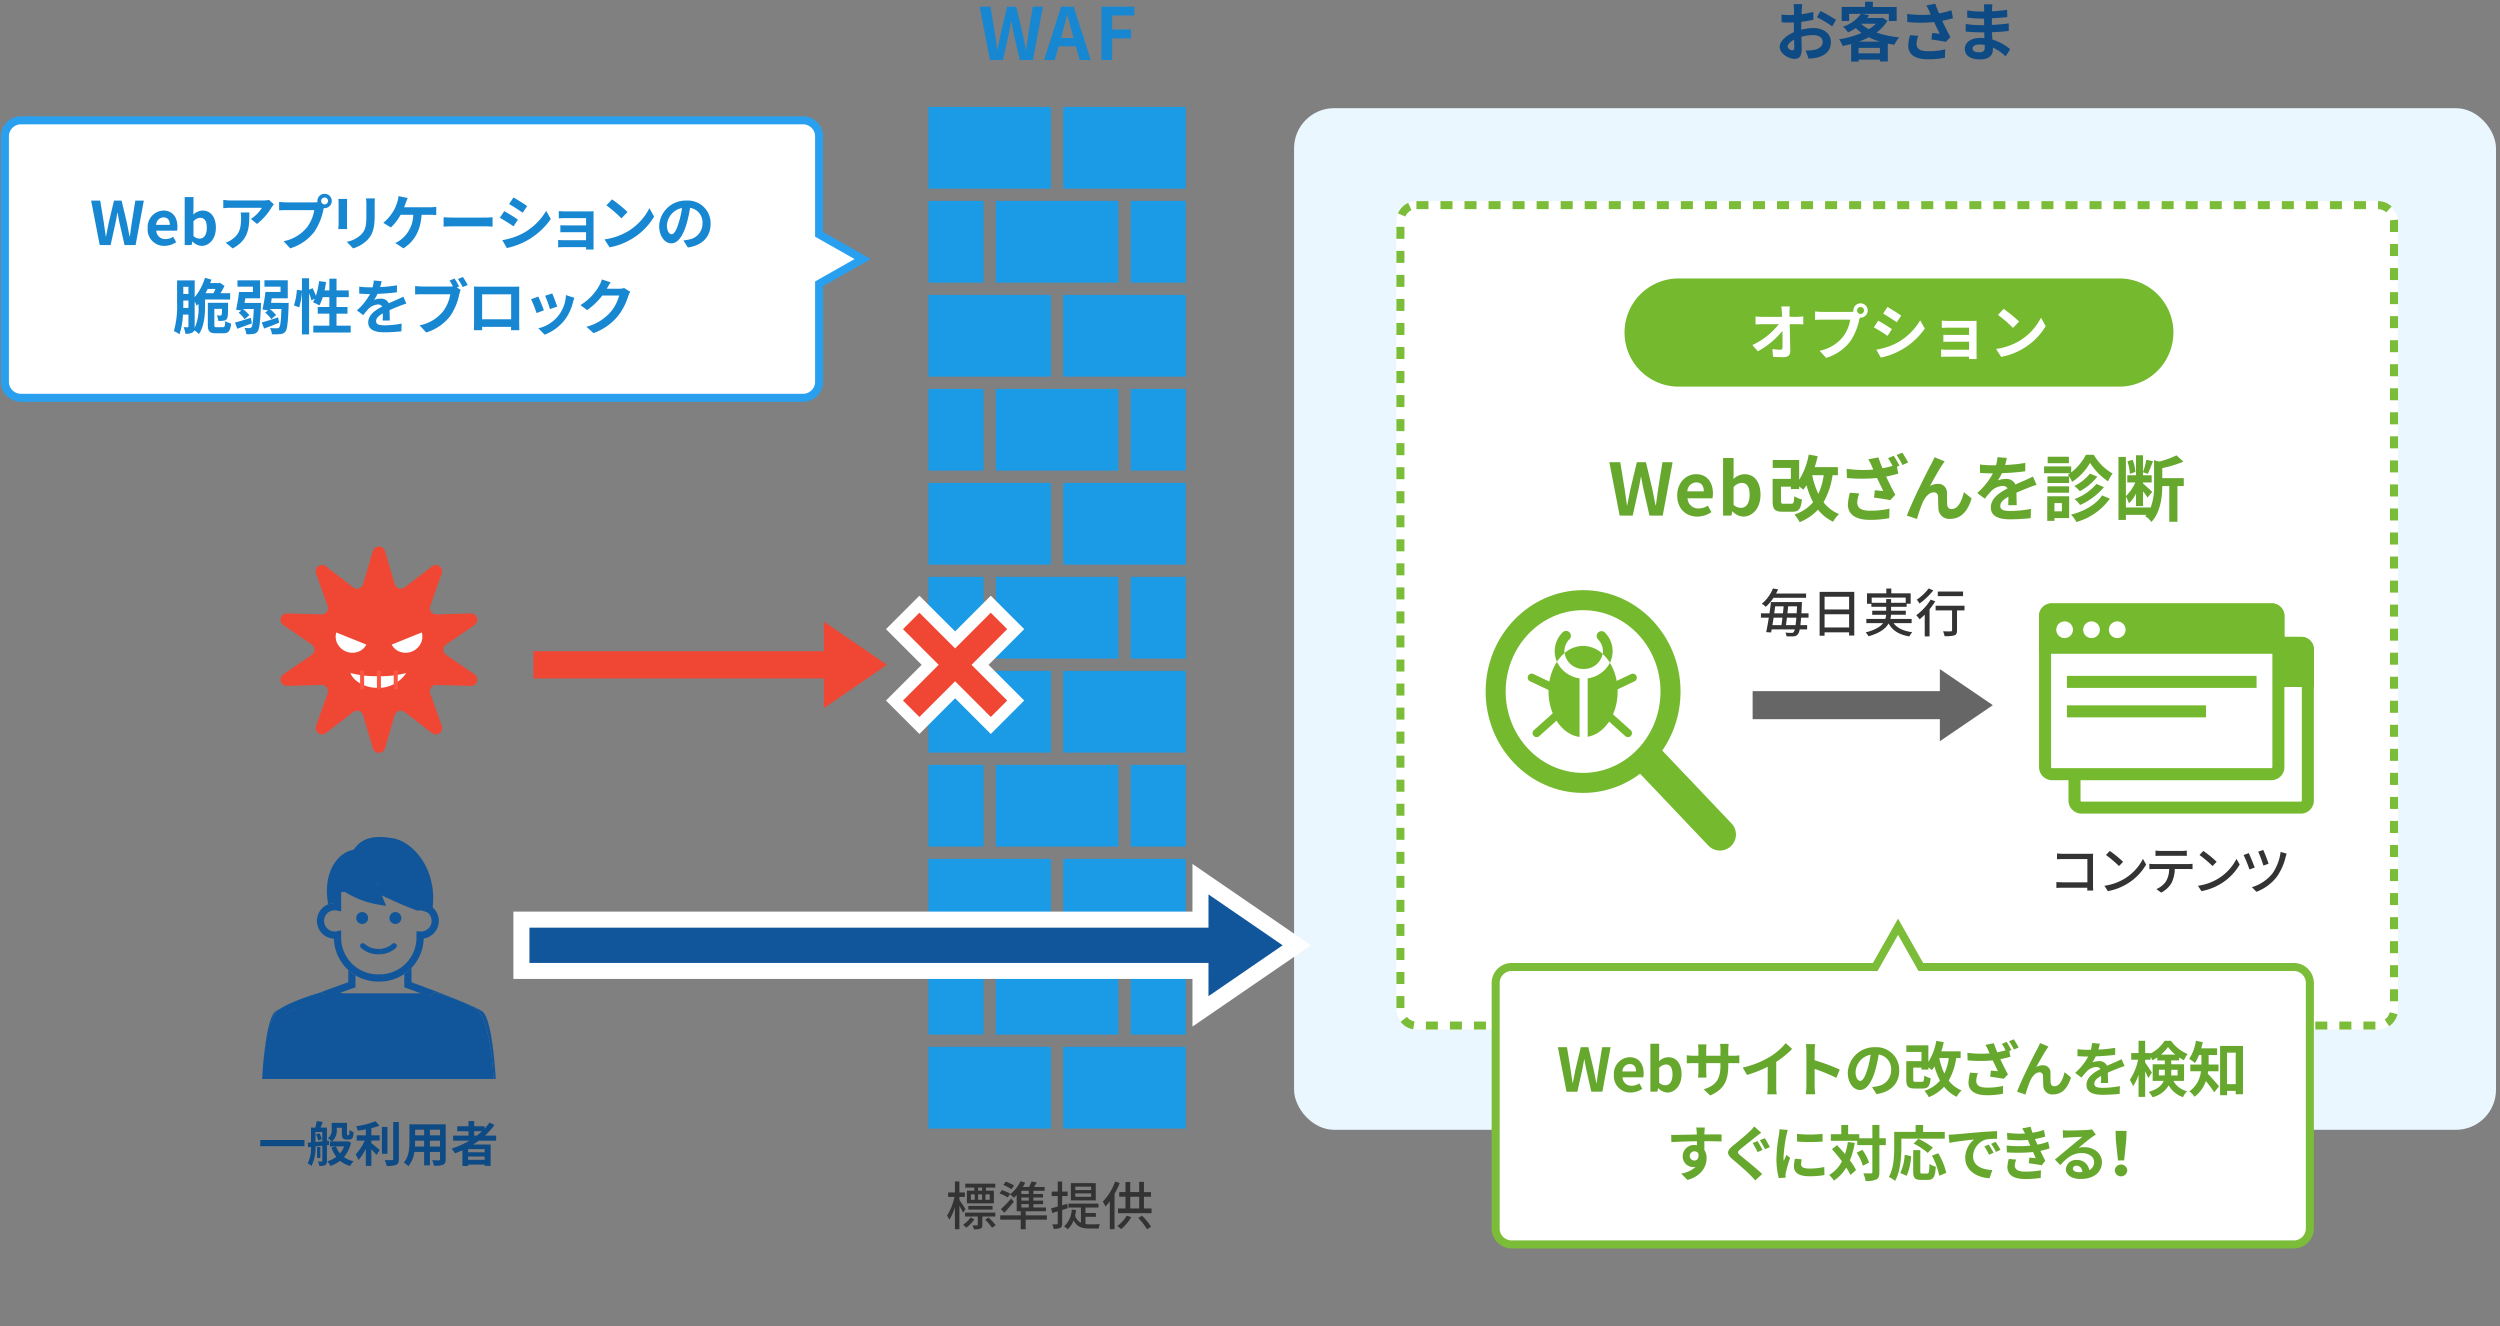 <svg xmlns="http://www.w3.org/2000/svg" width="624" height="331" viewBox="0 0 624 331"><rect x="0" y="0" width="624" height="331" fill="#808080" stroke="none"/><defs><style>.cls-1{fill:#1b9ae5}.cls-3{fill:#fff}.cls-4{fill:#7bbc38}.cls-5{fill:#666}.cls-6{fill:#75b92e}.cls-7{isolation:isolate}.cls-8{fill:#66a72e}.cls-9{fill:#11569b}.cls-10{fill:#f04734}.cls-11{fill:#fd5543}.cls-12{fill:#0e4a84}.cls-13{fill:#1887d1}.cls-15{fill:#333}</style></defs><g id="sv_case"><g id="グループ_17978" data-name="グループ 17978"><rect id="長方形_4877" data-name="長方形 4877" class="cls-1" x="231.717" y="26.691" width="30.6" height="20.4"/><rect id="長方形_4878" data-name="長方形 4878" class="cls-1" x="265.377" y="26.691" width="30.6" height="20.4"/><rect id="長方形_4879" data-name="長方形 4879" class="cls-1" x="231.717" y="50.151" width="13.77" height="20.4"/><rect id="長方形_4880" data-name="長方形 4880" class="cls-1" x="248.547" y="50.151" width="30.6" height="20.4"/><rect id="長方形_4881" data-name="長方形 4881" class="cls-1" x="282.207" y="50.151" width="13.77" height="20.4"/><rect id="長方形_4882" data-name="長方形 4882" class="cls-1" x="231.717" y="73.611" width="30.6" height="20.4"/><rect id="長方形_4883" data-name="長方形 4883" class="cls-1" x="265.377" y="73.611" width="30.6" height="20.4"/><rect id="長方形_4884" data-name="長方形 4884" class="cls-1" x="231.717" y="97.071" width="13.77" height="20.4"/><rect id="長方形_4885" data-name="長方形 4885" class="cls-1" x="248.547" y="97.071" width="30.6" height="20.4"/><rect id="長方形_4886" data-name="長方形 4886" class="cls-1" x="282.207" y="97.071" width="13.77" height="20.4"/><rect id="長方形_4887" data-name="長方形 4887" class="cls-1" x="231.717" y="120.531" width="30.6" height="20.4"/><rect id="長方形_4888" data-name="長方形 4888" class="cls-1" x="265.377" y="120.531" width="30.6" height="20.4"/><rect id="長方形_4889" data-name="長方形 4889" class="cls-1" x="231.717" y="143.991" width="13.77" height="20.4"/><rect id="長方形_4890" data-name="長方形 4890" class="cls-1" x="248.547" y="143.991" width="30.6" height="20.4"/><rect id="長方形_4891" data-name="長方形 4891" class="cls-1" x="282.207" y="143.991" width="13.77" height="20.4"/><rect id="長方形_4892" data-name="長方形 4892" class="cls-1" x="231.717" y="167.451" width="30.6" height="20.4"/><rect id="長方形_4893" data-name="長方形 4893" class="cls-1" x="265.377" y="167.451" width="30.6" height="20.4"/><rect id="長方形_4894" data-name="長方形 4894" class="cls-1" x="231.717" y="190.911" width="13.77" height="20.4"/><rect id="長方形_4895" data-name="長方形 4895" class="cls-1" x="248.547" y="190.911" width="30.6" height="20.4"/><rect id="長方形_4896" data-name="長方形 4896" class="cls-1" x="282.207" y="190.911" width="13.77" height="20.4"/><rect id="長方形_4897" data-name="長方形 4897" class="cls-1" x="231.717" y="214.371" width="30.6" height="20.4"/><rect id="長方形_4898" data-name="長方形 4898" class="cls-1" x="265.377" y="214.371" width="30.6" height="20.4"/><rect id="長方形_4899" data-name="長方形 4899" class="cls-1" x="231.717" y="237.831" width="13.77" height="20.4"/><rect id="長方形_4900" data-name="長方形 4900" class="cls-1" x="248.547" y="237.831" width="30.6" height="20.4"/><rect id="長方形_4901" data-name="長方形 4901" class="cls-1" x="282.207" y="237.831" width="13.77" height="20.4"/><rect id="長方形_4902" data-name="長方形 4902" class="cls-1" x="231.717" y="261.291" width="30.6" height="20.4"/><rect id="長方形_4903" data-name="長方形 4903" class="cls-1" x="265.377" y="261.291" width="30.6" height="20.4"/></g><rect id="長方形_4904" data-name="長方形 4904" x="323" y="27" width="300" height="255" rx="10" fill="#eaf7ff"/><rect class="cls-3" x="348.547" y="50.197" width="250" height="206.78" rx="5"/><path class="cls-4" d="M592.9 256.977h-3v-2h3zm-6 0h-3v-2h3zm-6 0h-3v-2h3zm-6 0h-3v-2h3zm-6 0h-3v-2h3zm-6 0h-3v-2h3zm-6 0h-3v-2h3zm-6 0h-3v-2h3zm-6 0h-3v-2h3zm-6 0h-3v-2h3zm-6 0h-3v-2h3zm-6 0h-3v-2h3zm-6 0h-3v-2h3zm-6 0h-3v-2h3zm-6 0h-3v-2h3zm-6 0h-3v-2h3zm-6 0h-3v-2h3zm-6 0h-3v-2h3zm-6 0h-3v-2h3zm-6 0h-3v-2h3zm-6 0h-3v-2h3zm-6 0h-3v-2h3zm-6 0h-3v-2h3zm-6 0h-3v-2h3zm-6 0h-3v-2h3zm-6 0h-3v-2h3zm-6 0h-3v-2h3zm-6 0h-3v-2h3zm-6 0h-3v-2h3zm-6 0h-3v-2h3zm-6 0h-3v-2h3zm-6 0h-3v-2h3zm-6 0h-3v-2h3zm-6 0h-3v-2h3zm-6 0h-3v-2h3zm-6 0h-3v-2h3zm-6 0h-3v-2h3zm-6 0h-3v-2h3zm-6 0h-3v-2h3zm-6 0h-3v-2h3zm-6.157-.065a4.979 4.979 0 01-3.147-1.873l1.58-1.227a2.988 2.988 0 001.888 1.126zm243.58-.775l-1.111-1.662a3 3 0 001.257-1.8l1.945.461a4.985 4.985 0 01-2.093 3.001zm-245.774-4.523h-2v-3h2zm248-1.7h-2v-3h2zm-248-4.3h-2v-3h2zm248-1.7h-2v-3h2zm-248-4.3h-2v-3h2zm248-1.7h-2v-3h2zm-248-4.3h-2v-3h2zm248-1.7h-2v-3h2zm-248-4.3h-2v-3h2zm248-1.7h-2v-3h2zm-248-4.3h-2v-3h2zm248-1.7h-2v-3h2zm-248-4.3h-2v-3h2zm248-1.7h-2v-3h2zm-248-4.3h-2v-3h2zm248-1.7h-2v-3h2zm-248-4.3h-2v-3h2zm248-1.7h-2v-3h2zm-248-4.3h-2v-3h2zm248-1.7h-2v-3h2zm-248-4.3h-2v-3h2zm248-1.7h-2v-3h2zm-248-4.3h-2v-3h2zm248-1.7h-2v-3h2zm-248-4.3h-2v-3h2zm248-1.7h-2v-3h2zm-248-4.3h-2v-3h2zm248-1.7h-2v-3h2zm-248-4.3h-2v-3h2zm248-1.7h-2v-3h2zm-248-4.3h-2v-3h2zm248-1.7h-2v-3h2zm-248-4.3h-2v-3h2zm248-1.7h-2v-3h2zm-248-4.3h-2v-3h2zm248-1.7h-2v-3h2zm-248-4.3h-2v-3h2zm248-1.7h-2v-3h2zm-248-4.3h-2v-3h2zm248-1.7h-2v-3h2zm-248-4.3h-2v-3h2zm248-1.7h-2v-3h2zm-248-4.3h-2v-3h2zm248-1.7h-2v-3h2zm-248-4.3h-2v-3h2zm248-1.7h-2v-3h2zm-248-4.3h-2v-3h2zm248-1.7h-2v-3h2zm-248-4.3h-2v-3h2zm248-1.7h-2v-3h2zm-248-4.3h-2v-3h2zm248-1.7h-2v-3h2zm-248-4.3h-2v-3h2zm248-1.7h-2v-3h2zm-248-4.3h-2v-3h2zm248-1.7h-2v-3h2zm-248-4.3h-2v-3h2zm248-1.7h-2v-3h2zm-248-4.3h-2v-3h2zm248-1.7h-2v-3h2zm-248-4.3h-2v-3h2zm248-1.7h-2v-3h2zm-248-4.3h-2v-3h2zm248-1.7h-2v-3h2zm-248-4.3h-2v-3h2zm248-1.7h-2V55.2c0-.072 0-.143-.007-.214l1.994-.144c.009.119.013.237.013.358zm-247.77-3.87l-1.845-.771a4.984 4.984 0 012.55-2.628l.827 1.82a3 3 0 00-1.534 1.575zM595.591 53a2.986 2.986 0 00-2.044-.8v-2a4.985 4.985 0 013.407 1.341zm-5.044-.8h-3v-2h3zm-6 0h-3v-2h3zm-6 0h-3v-2h3zm-6 0h-3v-2h3zm-6 0h-3v-2h3zm-6 0h-3v-2h3zm-6 0h-3v-2h3zm-6 0h-3v-2h3zm-6 0h-3v-2h3zm-6 0h-3v-2h3zm-6 0h-3v-2h3zm-6 0h-3v-2h3zm-6 0h-3v-2h3zm-6 0h-3v-2h3zm-6 0h-3v-2h3zm-6 0h-3v-2h3zm-6 0h-3v-2h3zm-6 0h-3v-2h3zm-6 0h-3v-2h3zm-6 0h-3v-2h3zm-6 0h-3v-2h3zm-6 0h-3v-2h3zm-6 0h-3v-2h3zm-6 0h-3v-2h3zm-6 0h-3v-2h3zm-6 0h-3v-2h3zm-6 0h-3v-2h3zm-6 0h-3v-2h3zm-6 0h-3v-2h3zm-6 0h-3v-2h3zm-6 0h-3v-2h3zm-6 0h-3v-2h3zm-6 0h-3v-2h3zm-6 0h-3v-2h3zm-6 0h-3v-2h3zm-6 0h-3v-2h3zm-6 0h-3v-2h3zm-6 0h-3v-2h3zm-6 0h-3v-2h3zm-6 0h-3v-2h3z"/><rect class="cls-5" x="437.456" y="172.509" width="50" height="7"/><path id="パス_108987" data-name="パス 108987" class="cls-5" d="M497.411 176.009l-13.223 9v-18z"/><g id="長方形_89" data-name="長方形 89"><path id="パス_108988" data-name="パス 108988" class="cls-3" d="M519.428 201.581a1.763 1.763 0 01-1.627-1.868v-30.522h58.233v30.521a1.763 1.763 0 01-1.628 1.869z"/><path id="パス_108989" data-name="パス 108989" class="cls-6" d="M574.534 170.691v29.022a.534.534 0 01-.129.368h-54.953a.436.436 0 01-.154-.373v-29.017h55.236m3-3H516.3v32.022a3.256 3.256 0 003.128 3.367h54.98a3.254 3.254 0 003.128-3.368v-32.021z"/></g><g id="グループ_165" data-name="グループ 165"><g id="グループ_17990" data-name="グループ 17990"><path id="長方形_90" data-name="長方形 90" class="cls-6" d="M519.434 158.96h54.978a3.127 3.127 0 013.129 3.125v9.384h-61.235v-9.385a3.128 3.128 0 013.128-3.124z"/><g id="グループ_164" data-name="グループ 164"><circle id="楕円形_37" data-name="楕円形 37" class="cls-6" cx="522.68" cy="165.531" r="2.088"/><circle id="楕円形_38" data-name="楕円形 38" class="cls-6" cx="529.393" cy="165.531" r="2.088"/><circle id="楕円形_39" data-name="楕円形 39" class="cls-6" cx="535.81" cy="165.531" r="2.088"/></g></g><g id="グループ_17991" data-name="グループ 17991"><path id="長方形_90-2" data-name="長方形 90-2" class="cls-6" d="M519.434 158.96h54.978a3.127 3.127 0 013.129 3.125v9.384h-61.235v-9.385a3.128 3.128 0 013.128-3.124z"/><g id="グループ_164-2" data-name="グループ 164-2"><circle id="楕円形_37-2" data-name="楕円形 37-2" class="cls-3" cx="522.68" cy="165.531" r="2.088"/><circle id="楕円形_38-2" data-name="楕円形 38-2" class="cls-3" cx="529.393" cy="165.531" r="2.088"/><circle id="楕円形_39-2" data-name="楕円形 39-2" class="cls-3" cx="535.81" cy="165.531" r="2.088"/></g></g></g><g id="長方形_89-2" data-name="長方形 89-2"><path id="パス_108990" data-name="パス 108990" class="cls-3" d="M512.077 193.231a1.763 1.763 0 01-1.627-1.868V160.84h58.237v30.522a1.764 1.764 0 01-1.628 1.869z"/><path id="パス_108991" data-name="パス 108991" class="cls-6" d="M567.186 162.34v29.022a.537.537 0 01-.128.369H512.1a.438.438 0 01-.153-.374V162.34h55.235m3-3h-61.231v32.022a3.256 3.256 0 003.128 3.368h54.98a3.255 3.255 0 003.127-3.369z"/></g><g id="グループ_165-2" data-name="グループ 165-2"><g id="グループ_17993" data-name="グループ 17993"><path id="長方形_90-3" data-name="長方形 90-3" class="cls-6" d="M512.079 150.609h54.979a3.128 3.128 0 013.129 3.127v9.385h-61.232v-9.385a3.128 3.128 0 013.124-3.127z"/><g id="グループ_164-3" data-name="グループ 164-3"><circle id="楕円形_37-3" data-name="楕円形 37-3" class="cls-6" cx="515.329" cy="157.181" r="2.088"/><circle id="楕円形_38-3" data-name="楕円形 38-3" class="cls-6" cx="522.042" cy="157.181" r="2.088"/><circle id="楕円形_39-3" data-name="楕円形 39-3" class="cls-6" cx="528.46" cy="157.181" r="2.088"/></g></g><g id="グループ_17994" data-name="グループ 17994"><path id="長方形_90-4" data-name="長方形 90-4" class="cls-6" d="M512.079 150.609h54.979a3.128 3.128 0 013.129 3.127v9.385h-61.232v-9.385a3.128 3.128 0 013.124-3.127z"/><g id="グループ_164-4" data-name="グループ 164-4"><circle id="楕円形_37-4" data-name="楕円形 37-4" class="cls-3" cx="515.329" cy="157.181" r="2.088"/><circle id="楕円形_38-4" data-name="楕円形 38-4" class="cls-3" cx="522.042" cy="157.181" r="2.088"/><circle id="楕円形_39-4" data-name="楕円形 39-4" class="cls-3" cx="528.46" cy="157.181" r="2.088"/></g></g></g><rect class="cls-6" x="515.898" y="168.697" width="47.341" height="3"/><rect class="cls-6" x="515.898" y="176.054" width="34.729" height="3"/><path id="長方形_4906" data-name="長方形 4906" class="cls-6" d="M418.983 69.5h110a13.5 13.5 0 0113.5 13.5 13.5 13.5 0 01-13.5 13.5h-110a13.5 13.5 0 01-13.5-13.5 13.5 13.5 0 0113.5-13.5z"/><g class="cls-7"><path class="cls-3" d="M448.542 79.083a11.612 11.612 0 001.561-.12v2c-.48-.015-1.051-.045-1.456-.045h-1.935c.045 2.191.105 4.7.136 6.72.014.96-.54 1.514-1.681 1.514-.915 0-1.754-.029-2.609-.089l-.165-1.95a12.73 12.73 0 002 .18c.375 0 .525-.195.525-.63 0-1 0-2.5-.031-4.05a20.622 20.622 0 01-6.119 5.07l-1.38-1.56a18.051 18.051 0 006.6-5.2h-4.094c-.54 0-1.185.03-1.71.061v-2a14.592 14.592 0 001.665.1h4.965l-.045-1.08a22.146 22.146 0 00-.15-1.515h2.13a12.832 12.832 0 00-.097 1.511l.015 1.08zm13.23-1.229a6.667 6.667 0 00.855-.061 1.663 1.663 0 01-.029-.284 1.792 1.792 0 111.8 1.784.842.842 0 01-.194-.015l-.12.451a15.181 15.181 0 01-2.25 5.459 11.875 11.875 0 01-6.03 4.14l-1.635-1.785a9.856 9.856 0 005.879-3.524 9.629 9.629 0 001.77-4.231h-6.989c-.69 0-1.395.03-1.785.061v-2.116a16.7 16.7 0 001.785.121zm3.48-.345a.863.863 0 10-.855.854.867.867 0 00.855-.854zm6.976 4.649l-1.1 1.68a39.176 39.176 0 00-3.42-2.13l1.095-1.665c1.01.54 2.66 1.575 3.425 2.115zm1.215 3.435a15.286 15.286 0 005.834-5.624l1.155 2.039a17.8 17.8 0 01-10.979 7.245l-1.125-1.98a16.645 16.645 0 005.115-1.68zm1.1-6.824l-1.125 1.665c-.84-.585-2.4-1.606-3.39-2.161l1.095-1.65a56.717 56.717 0 013.415 2.146zm18.805 9.839c0 .24.014.749.014 1.02h-1.889c.014-.135.014-.375.014-.6H485.8c-.42 0-1.035.03-1.29.045v-1.845a12.871 12.871 0 001.305.06h5.669v-1.995H486.7c-.57 0-1.29.015-1.635.03v-1.77c.39.03 1.065.045 1.635.045h4.784v-1.815h-4.949c-.555 0-1.5.03-1.86.06v-1.815c.39.045 1.305.076 1.86.076h5.67c.359 0 .915-.016 1.154-.031-.014.2-.014.691-.014 1.005zm10.62-3.48a14.22 14.22 0 005.459-5.835l1.17 2.115a15.934 15.934 0 01-5.55 5.55 16.231 16.231 0 01-5.564 2.115l-1.26-1.98a15.46 15.46 0 005.745-1.965zm0-4.859l-1.53 1.574a31.1 31.1 0 00-3.75-3.239l1.41-1.5a31.409 31.409 0 013.87 3.165z"/></g><g class="cls-7"><path class="cls-8" d="M401.694 115.366h2.719l1.063 6.5c.2 1.405.414 2.827.611 4.249h.073c.27-1.422.558-2.862.846-4.249l1.548-6.5h2.269l1.549 6.5c.288 1.368.558 2.809.846 4.249h.09c.2-1.44.4-2.862.594-4.249l1.044-6.5h2.539l-2.467 13.324h-3.313l-1.494-6.589a70.44 70.44 0 01-.576-3.08h-.073c-.18 1.009-.359 2.035-.576 3.08l-1.458 6.589h-3.259zm16.938 8.301c0-3.277 2.287-5.312 4.7-5.312 2.772 0 4.213 2.035 4.213 4.826a4.917 4.917 0 01-.126 1.206h-6.212a2.649 2.649 0 002.793 2.521 4.16 4.16 0 002.269-.7l.9 1.62a6.356 6.356 0 01-3.529 1.116c-2.811-.002-5.008-1.965-5.008-5.277zm6.644-1.026c0-1.369-.612-2.233-1.908-2.233a2.273 2.273 0 00-2.2 2.233zm7.163 4.987h-.054l-.234 1.062h-2.071v-14.368h2.629v3.619l-.054 1.621a4.3 4.3 0 012.791-1.207c2.485 0 3.979 2.035 3.979 5.114 0 3.475-2.071 5.473-4.285 5.473a3.918 3.918 0 01-2.701-1.314zm4.267-4.106c0-1.925-.612-2.988-2-2.988a2.842 2.842 0 00-2 1.044v4.43a2.792 2.792 0 001.836.756c1.228 0 2.164-1.044 2.164-3.242zm20.702-4.915a19.207 19.207 0 01-2.25 6.752 9.208 9.208 0 003.871 2.953 7.313 7.313 0 00-1.477 1.909 10.593 10.593 0 01-3.781-3.007 12.692 12.692 0 01-4.573 3.115 11.227 11.227 0 00-1.3-1.909 10.351 10.351 0 004.646-3.061 20.1 20.1 0 01-1.639-4.249 8.9 8.9 0 01-.81 1.117 10.234 10.234 0 00-1.026-.811v.648H447v-.593h-2.466v3.547c0 .629.108.719.756.719h1.836c.54 0 .648-.252.721-1.89a6.047 6.047 0 001.908.81c-.252 2.449-.81 3.079-2.431 3.079h-2.34c-1.963 0-2.539-.576-2.539-2.7v-5.51H447v-2.736h-4.537v-1.98h6.608v4.951a17.3 17.3 0 002.377-6.3l2.232.4a26.51 26.51 0 01-.72 2.737h5.78v2.016zm-5.077 0a19.686 19.686 0 001.53 4.664 16.356 16.356 0 001.333-4.664zm20.341-4.843a24.886 24.886 0 011.423 2.466l-.613.271.325 1.728c-.919.252-1.963.5-3.026.72a83.55 83.55 0 002.287 4.556l-1.26 1.332c-.954-.2-2.719-.468-4.051-.63l.2-1.837c.612.055 1.566.145 2.107.181-.415-.9-1.045-2.125-1.549-3.241a40.283 40.283 0 01-7.527 0l-.071-2.288a30.331 30.331 0 006.662.181l-.379-.847a11.693 11.693 0 00-.882-1.71l2.539-.486a27.877 27.877 0 001.026 2.719 25.022 25.022 0 002.485-.594 15.053 15.053 0 00-1.116-1.927zm-8.607 9.4a7.7 7.7 0 00-.5 2.143c0 1.3.666 2.16 3.186 2.16a20.747 20.747 0 004.862-.5l-.054 2.358a24.741 24.741 0 01-4.808.433c-3.583 0-5.509-1.351-5.509-3.835a12.1 12.1 0 01.5-2.936zm10.749-10.174a28.232 28.232 0 011.459 2.449l-1.422.63a19.157 19.157 0 00-1.459-2.484zm10.007 2.989c-.882 1.278-2.232 3.763-3.114 5.33a4.046 4.046 0 012.034-.54 2.152 2.152 0 012.215 2.339c.036.793-.018 2.234.09 2.972a1.006 1.006 0 001.134.972c1.53 0 2.5-2 3.007-4.213l1.926 1.566c-.918 3.079-2.574 5.1-5.329 5.1a2.65 2.65 0 01-2.953-2.485c-.072-.954-.054-2.412-.108-3.133a.959.959 0 00-1.044-.99c-1.225 0-2.215 1.224-2.845 2.682a34.507 34.507 0 00-1.351 3.962l-2.52-.847c1.314-3.565 5.077-11.055 6.014-12.748.233-.486.558-1.062.882-1.818l2.538 1.026c-.18.212-.377.536-.576.825zm16.416 10.121c.036-.523.054-1.351.072-2.125-1.314.72-2.035 1.423-2.035 2.3 0 .991.847 1.261 2.593 1.261a27.3 27.3 0 005.06-.522l-.073 2.323a49.628 49.628 0 01-5.041.288c-2.791 0-4.9-.666-4.9-2.971 0-2.269 2.16-3.71 4.195-4.754a1.4 1.4 0 00-1.243-.612 4.407 4.407 0 00-2.79 1.225 22.7 22.7 0 00-1.657 1.963l-1.908-1.423a17.435 17.435 0 003.925-4.9h-.216c-.721 0-2.035-.036-3.007-.126v-2.089a22.719 22.719 0 003.133.2h.864a9.938 9.938 0 00.36-2.035l2.341.2c-.09.432-.216 1.045-.433 1.764a40.981 40.981 0 005.042-.521l-.018 2.088a58.1 58.1 0 01-5.816.469 10.878 10.878 0 01-1.026 1.8 5.6 5.6 0 012.017-.359 2.428 2.428 0 012.376 1.386c.919-.432 1.675-.738 2.413-1.062.684-.306 1.314-.612 1.963-.919l.9 2.072a18.706 18.706 0 00-2.125.755c-.792.306-1.8.7-2.9 1.206.017.991.053 2.305.071 3.116zm21.363-12.588a12.846 12.846 0 004.7 4.681 11.576 11.576 0 00-1.135 1.945 15.376 15.376 0 01-4.483-4.61 14.18 14.18 0 01-4.483 4.754 8.685 8.685 0 00-1.062-1.8 4.1 4.1 0 00.576-.377H510.2v-1.693h6.77v1.512a13.348 13.348 0 003.673-4.411zm-6.14 15.791h-3.672v.7h-1.8v-6.14h5.473zm-.018-8.751h-5.4v-1.639h5.4zm-5.4.828h5.4v1.6h-5.4zm5.348-5.762h-5.29V114h5.294zm-3.6 9.94v2.07h1.854v-2.07zm13.828-1.08a15.381 15.381 0 01-8.355 5.815 7.654 7.654 0 00-1.332-1.837c3.241-.828 6.212-2.467 7.76-4.807zm-3.115-5.51a13.957 13.957 0 01-4.376 3.636 8.533 8.533 0 00-1.368-1.3 11.631 11.631 0 003.889-3.08zm1.638 2.629a16.516 16.516 0 01-5.959 4.447 7.486 7.486 0 00-1.369-1.477 13.092 13.092 0 005.456-3.781zm19.929-.271h-1.585v8.913h-2.034v-8.913H539.7c-.018 2.683-.4 6.483-2.719 8.967a5.135 5.135 0 00-1.53-1.458c.09-.108.2-.217.288-.324h-5.114v1.26h-1.854v-15.719h1.854v9.759a10.2 10.2 0 002.341-3.385h-2v-1.8h2.178v-5h1.756v4.195a20.324 20.324 0 00.829-3.079l1.674.4c-.45 1.08-.918 2.34-1.314 3.133l-1.189-.4v.756h2.161v1.8H534.9v.252c.5.414 1.945 1.747 2.288 2.089l-1.153 1.422c-.234-.378-.684-.99-1.135-1.566v3.69h-1.75V123.2a9.4 9.4 0 01-1.764 2.448 9.412 9.412 0 00-.757-1.692v2.7h6.14v.126a14.451 14.451 0 00.882-5.672v-6.248l1.261.342a20.321 20.321 0 004.339-1.548l1.728 1.567a28.807 28.807 0 01-5.275 1.62v2.5h5.366zm-13.45-3.06a12.044 12.044 0 00-.613-3.1l1.3-.414a11.189 11.189 0 01.7 3.043z"/></g><g id="グループ_17999" data-name="グループ 17999"><g id="パス_108995" data-name="パス 108995"><path class="cls-3" d="M299.137 253.386v-10.543h-169.49v-13.8h169.49V218.5l2.349 1.611 3.131 2.148 15.745 10.8 2.4 1.651 1.8 1.236-1.8 1.236-2.4 1.649-15.746 10.8-3.131 2.148zm-164.49-15.543h169.49v6.051l8.436-5.788.383-.263 2.773-1.9-2.766-1.9-.383-.263-8.443-5.79v6.053h-169.49z"/><path class="cls-3" d="M300.637 221.343v9.2h-169.49v10.8h169.49v9.2l21.276-14.6-2.4-1.65-18.876-12.949m12.8 18h-.018l-10.784 7.4v-7.4H133.147v-6.8h169.49v-7.4l10.791 7.4h.011v.007l4.942 3.391-4.942 3.39v.012m-15.8-23.7l23.573 16.172 6 4.124-6 4.121-23.575 16.171v-11.889h-169.49v-16.8h169.49zm14.862 19.9l-6.861-4.705v4.705H136.147v.8h169.49v4.7l7.441-5.106z"/></g><path id="パス_108994" data-name="パス 108994" class="cls-9" d="M301.637 240.345h-169.49v-8.8h169.49v-8.3l18.51 12.7-18.512 12.7z"/></g><path id="パス_108996" data-name="パス 108996" class="cls-10" d="M221.381 165.943l-4.953-3.4-10.791-7.4v7.4h-72.49v6.8h72.49v7.4l10.8-7.4z"/><g id="グループ_18000" data-name="グループ 18000"><g id="パス_108997" data-name="パス 108997"><path class="cls-10" d="M247.3 181.075l-1.06-1.061-7.85-7.849-7.848 7.849-1.061 1.061-1.06-1.061-4.1-4.1-1.061-1.06 1.061-1.061 7.85-7.848-7.85-7.85-1.061-1.061 1.061-1.06 4.1-4.1 1.06-1.06 1.061 1.06 7.848 7.848 7.85-7.848 1.06-1.06 1.061 1.06 4.1 4.1 1.061 1.06-1.061 1.061-7.849 7.85 7.849 7.848 1.06 1.061-1.06 1.06-4.1 4.1z"/><path class="cls-3" d="M247.3 178.954l4.1-4.1-8.909-8.909 8.909-8.91-4.1-4.1-8.91 8.909-8.909-8.909-4.1 4.1 8.911 8.91-8.911 8.909 4.1 4.1 8.909-8.91 8.91 8.91m0 4.243l-8.91-8.911-8.909 8.91-8.345-8.345 8.911-8.908-8.911-8.911 8.346-8.341 8.908 8.908 8.91-8.909 8.344 8.342-8.909 8.911 8.909 8.908z"/></g></g><g id="グループ_14743" data-name="グループ 14743"><path id="パス_55250" data-name="パス 55250" class="cls-10" d="M118.457 168.326l-7.1-4.864a1.578 1.578 0 01-.405-2.195 1.56 1.56 0 01.405-.405l7.1-4.864a1.578 1.578 0 00-.935-2.88l-8.6.237a1.58 1.58 0 01-1.531-2.107l2.88-8.112a1.579 1.579 0 00-2.45-1.78l-6.821 5.25a1.582 1.582 0 01-2.478-.806l-2.431-8.254a1.579 1.579 0 00-3.03 0l-2.429 8.254a1.581 1.581 0 01-2.478.806l-6.819-5.25a1.579 1.579 0 00-2.45 1.78l2.886 8.108a1.58 1.58 0 01-1.531 2.107l-8.6-.237a1.578 1.578 0 00-.935 2.88l7.1 4.864a1.578 1.578 0 01.406 2.194 1.6 1.6 0 01-.406.406l-7.1 4.864a1.578 1.578 0 00.935 2.88l8.6-.237a1.578 1.578 0 011.623 1.534 1.555 1.555 0 01-.092.577l-2.884 8.108a1.579 1.579 0 002.45 1.782l6.819-5.25a1.579 1.579 0 012.478.806l2.431 8.254a1.579 1.579 0 003.03 0l2.431-8.254a1.579 1.579 0 012.478-.806l6.818 5.25a1.579 1.579 0 002.45-1.78l-2.885-8.11a1.578 1.578 0 011.532-2.11l8.6.237a1.578 1.578 0 00.938-2.877z"/><path id="前面オブジェクトで型抜き_1" data-name="前面オブジェクトで型抜き 1" class="cls-3" d="M86.383 162.615a4.185 4.185 0 01-2.17-1.968 3.754 3.754 0 01-.276-2.787l7.51 3.034a3.754 3.754 0 01-2.134 1.813 4.182 4.182 0 01-2.93-.092z"/><path id="前面オブジェクトで型抜き_2" data-name="前面オブジェクトで型抜き 2" class="cls-3" d="M102.826 162.614a4.185 4.185 0 002.17-1.968 3.754 3.754 0 00.276-2.787l-7.51 3.034a3.756 3.756 0 002.134 1.814 4.188 4.188 0 002.93-.093z"/><g id="グループ_14734" data-name="グループ 14734"><path id="前面オブジェクトで型抜き_3" data-name="前面オブジェクトで型抜き 3" class="cls-3" d="M94.434 171.7c-4.46 0-6.649-2.584-6.959-3.718a24.374 24.374 0 006.959.784 24.085 24.085 0 006.959-.784 8.293 8.293 0 01-6.959 3.718z"/><rect class="cls-11" x="89.884" y="167.398" width="1" height="4.657"/><rect class="cls-11" x="94.08" y="167.398" width="1" height="4.657"/><rect class="cls-11" x="98.275" y="167.398" width="1" height="4.657"/></g></g><g id="グループ_17013" data-name="グループ 17013"><path id="パス_103324" data-name="パス 103324" class="cls-9" d="M66.655 269.308h55.234v-8.82l-2.767-7.916-13.1-4.287a45.046 45.046 0 01-11.775 2.042c-5.5 0-10.54-3.3-10.54-3.3l-14.785 7.052c-3.695 1.757-2.267 15.229-2.267 15.229z"/><g id="グループ_14755" data-name="グループ 14755"><g id="グループ_14754" data-name="グループ 14754"><g id="グループ_14752" data-name="グループ 14752"><path id="パス_55257" data-name="パス 55257" class="cls-9" d="M123.674 268.353c-.136-2.238-.924-13.518-3.078-15.725-1.256-1.288-13.318-5.784-17.885-7.456v-3.584a10.987 10.987 0 01-1.8 1.534v3.311l.592.216c1.868.68 3.776 1.391 5.619 2.092l1.3-1.073.456.133c.269.078 6.606 1.932 9.876 4.013 3.417 2.174 4.248 14.163 4.381 16.544l.052.952h.543z"/><path id="パス_55258" data-name="パス 55258" class="cls-9" d="M69.8 251.859a5.537 5.537 0 00-1.241.768c-1.722 1.766-2.571 9.33-2.911 13.436.373-4.293 1.434-12.363 4.152-14.204z"/><path id="パス_55259" data-name="パス 55259" class="cls-9" d="M80.191 247.668l1.572 1.294a451.181 451.181 0 016.367-2.311l.6-.212v-2.984a11.077 11.077 0 01-1.8-1.336v3.045c-1.718.612-4.474 1.6-7.338 2.677l.144-.042z"/><path id="パス_55260" data-name="パス 55260" class="cls-9" d="M105.75 222.947v2.509a4.416 4.416 0 011.477.5v-2.892c-.072-.035-.149-.067-.223-.1z"/><path id="パス_55261" data-name="パス 55261" class="cls-9" d="M83.347 225.413V222.6h-.329c-.406.154-.791.318-1.15.489v2.65a4.407 4.407 0 011.479-.326z"/><path id="パス_55262" data-name="パス 55262" class="cls-9" d="M88.73 243.455A10.894 10.894 0 0094.308 245h.482a11.007 11.007 0 0010.964-10.747 4.448 4.448 0 000-8.793v-2.509l-.819-.013a20.417 20.417 0 01-.573 3.393l-.259.941.864-.054c.039 0 .079-.006.118-.006a2.644 2.644 0 010 5.288.778.778 0 01-.118-.006l-1.015-.065v1.606a9.172 9.172 0 01-9.162 9.163h-.482a9.174 9.174 0 01-9.163-9.163v-1.809l-1.082.22a2.644 2.644 0 110-5.181l1.082.22v-4.854l-1.8-.028v2.81a4.447 4.447 0 000 8.885 11.009 11.009 0 005.385 9.16z"/><path id="パス_55263" data-name="パス 55263" class="cls-9" d="M104.084 227.27l-.133-.05v.058z"/><path id="パス_55264" data-name="パス 55264" class="cls-9" d="M97.206 229.138a1.486 1.486 0 101.486-1.486 1.486 1.486 0 00-1.486 1.486z"/><path id="パス_55265" data-name="パス 55265" class="cls-9" d="M88.915 229.138a1.486 1.486 0 101.486-1.486 1.487 1.487 0 00-1.486 1.486z"/><path id="パス_55266" data-name="パス 55266" class="cls-9" d="M93.073 222.75l-2.878-.044a22.143 22.143 0 003.278 1.042z"/><path id="パス_55267" data-name="パス 55267" class="cls-9" d="M103.115 222.906l-4.976-.077c1.51.692 3.21 1.444 4.7 2.04.1-.513.206-1.197.276-1.963z"/><path id="パス_55268" data-name="パス 55268" class="cls-9" d="M103.115 222.906c-.07.766-.641-.485-.738.028-1.492-.6.518-1.393-.992-2.085l-7.476.433-3.157-.433c-1.236-.291-2.3 1.442-3.259 1.053l-1.349.742a22.582 22.582 0 008.637 3.2l1.582.266-1.046-2.61c2.117 1 5.41 2.515 7.861 3.427l.773.288.133.05.017.006v-.007l1.46-.515a11.71 11.71 0 01-.628-3.82z"/><path id="パス_55269" data-name="パス 55269" class="cls-9" d="M98.859 236.56a.676.676 0 00-.942-.969 5.02 5.02 0 01-3.451 1.252.676.676 0 010 1.352 6.3 6.3 0 004.393-1.635z"/><path id="パス_55270" data-name="パス 55270" class="cls-9" d="M95.142 237.519a.675.675 0 00-.676-.676 5.022 5.022 0 01-3.451-1.252.676.676 0 00-.942.969 6.31 6.31 0 004.393 1.635.676.676 0 00.676-.676z"/><path id="パス_55274" data-name="パス 55274" class="cls-9" d="M107.008 222.966c-2.97-1.352-7.533-2.163-12.444-2.163a33.865 33.865 0 00-11.55 1.793h.329l1.8.028 1 .016 4.051.063 2.878.045 5.066.078 4.976.077 1.821.028.819.013z"/><path id="パス_55275" data-name="パス 55275" class="cls-9" d="M118.753 251.813c-3.269-2.081-9.607-3.935-9.876-4.013l-.456-.133-1.3 1.073-25.358.221-1.572-1.294-.457.133-.144.042c-1 .3-6.689 2.035-9.732 3.971-.021.013-.04.031-.061.045-2.716 1.839-3.775 9.911-4.152 14.2a72.6 72.6 0 00-.167 2.294v.025l-.051.926h57.762l-.052-.952c-.137-2.375-.964-14.364-4.384-16.538zm-.967 1.52c1.923 1.224 3.115 8.966 3.488 14.172H67.338c.372-5.2 1.562-12.947 3.488-14.172 2.574-1.637 7.455-3.2 8.959-3.665h29.046c1.5.461 6.382 2.027 8.958 3.666z"/></g><path id="パス_55277" data-name="パス 55277" class="cls-9" d="M88.286 212.089c1.867-2.857 4.833-3.708 9.785-2.869s11.158 7.606 9.889 17.54c0 3.832-13.3-5.922-13.3-5.922s-10.219-.137-12.747 4.913c-1.486-7.911 2.345-13.044 6.373-13.662z"/></g><path id="パス_55280" data-name="パス 55280" class="cls-9" d="M84.715 247.937l-6.855 2.238 10.619 3.125 21.192-2.061 4.2.262-8.631-3.565z"/></g></g><g id="標準提供" class="cls-7"><g class="cls-7"><path class="cls-12" d="M449.6 7.42a12.852 12.852 0 013.036-.42c2.433 0 4.354 1.3 4.354 3.473 0 1.873-.977 3.282-3.49 3.906a13.021 13.021 0 01-2.081.256l-.736-2.034a12.134 12.134 0 001.953-.111c1.281-.224 2.3-.881 2.3-2.033 0-1.072-.961-1.7-2.337-1.7a11.289 11.289 0 00-2.977.431c.032 1.265.08 2.482.08 3.026 0 1.968-.721 2.481-1.745 2.481-1.552 0-3.745-1.329-3.745-3.01 0-1.392 1.616-2.817 3.553-3.665-.016-.368-.016-.736-.016-1.1V5.6c-.3.016-.592.032-.848.032-.72 0-1.521-.016-2.209-.08l-.032-1.921a17.363 17.363 0 002.193.128c.288 0 .592-.016.912-.031.016-.561.016-1.025.016-1.3a12.6 12.6 0 00-.112-1.393h2.177c-.032.288-.1.977-.128 1.377-.016.352-.032.736-.048 1.136a21.715 21.715 0 002.913-.592l.048 1.984a30.614 30.614 0 01-3.025.5c-.016.48-.016.961-.016 1.424zm-1.745 4.449c0-.4-.016-1.12-.048-1.952-.976.5-1.616 1.152-1.616 1.713 0 .479.736.928 1.152.928.283 0 .507-.144.507-.689zm6.531-9.123a35.13 35.13 0 013.89 2.225L457.31 6.6a23.9 23.9 0 00-3.81-2.3zm16.731 2.433a10.242 10.242 0 01-2.753 2.945 24.431 24.431 0 005.666 1.2 9.334 9.334 0 00-1.2 1.841c-.56-.08-1.1-.176-1.633-.271v4.449h-1.968v-.464H463.9v.5h-1.856v-4.39c-.7.193-1.409.353-2.129.5a6.474 6.474 0 00-.881-1.68 22.718 22.718 0 005.616-1.589 13.01 13.01 0 01-1.44-1.2 16.025 16.025 0 01-1.953 1.072 5.324 5.324 0 00-1.264-1.408 9.316 9.316 0 004.5-3.218h-2.946v1.777h-1.873V1.737h5.843V.441h1.953v1.3h5.938v3.502h-1.953V3.466h-6.69l1.777.352c-.161.224-.337.449-.513.672h3.49l.32-.08zm-1.888 8.132v-1.362H463.9v1.362zm-.033-2.93a17.428 17.428 0 01-2.737-1.072 20.32 20.32 0 01-2.48 1.072zm-4.61-4.4a9.33 9.33 0 001.873 1.313 9.181 9.181 0 001.761-1.377h-3.553zm22.868-1.426c-.8.223-1.729.448-2.689.64a86.82 86.82 0 002.048 4.049l-1.12 1.2a55.563 55.563 0 00-3.6-.576l.177-1.633c.528.048 1.392.144 1.872.176-.384-.8-.928-1.9-1.392-2.9a35.631 35.631 0 01-6.675 0l-.064-2.033a26.967 26.967 0 005.923.161 9.786 9.786 0 01-.337-.753 12.386 12.386 0 00-.784-1.521l2.241-.431c.272.832.576 1.583.928 2.416a23.194 23.194 0 003.1-.8zm-8.66 4.4a7.126 7.126 0 00-.432 1.889c0 1.153.592 1.937 2.833 1.937a17.472 17.472 0 004.322-.465l-.048 2.1a22.314 22.314 0 01-4.274.384c-3.185 0-4.9-1.2-4.9-3.409a10.754 10.754 0 01.448-2.61zm21.811 5.107a12.01 12.01 0 00-3.2-2.193c.016.209.016.4.016.561 0 1.36-1.024 2.4-3.121 2.4-2.529 0-3.874-.961-3.874-2.642 0-1.6 1.473-2.72 3.922-2.72a9.437 9.437 0 01.976.048c-.032-.481-.048-.977-.064-1.441h-.816c-.929 0-2.754-.08-3.81-.208L490.649 6a28.772 28.772 0 003.826.288h.752V4.635h-.752a26.417 26.417 0 01-3.442-.24l-.015-1.809a20.977 20.977 0 003.441.3h.784V2.17a6.361 6.361 0 00-.08-1.089h2.161a10.618 10.618 0 00-.112 1.12l-.016.625a33.267 33.267 0 003.778-.385l.047 1.826c-1.04.095-2.32.223-3.841.3l-.016 1.65c1.6-.065 2.929-.209 4.226-.368v1.875c-1.425.16-2.658.272-4.194.32.032.593.064 1.232.112 1.841a12.267 12.267 0 014.434 2.4zm-5.218-2.849a8.492 8.492 0 00-1.3-.111c-1.121 0-1.729.431-1.729.976 0 .592.56.976 1.649.976.848 0 1.392-.256 1.392-1.168.001-.176.001-.401-.012-.673z"/></g></g><g id="標準提供-2" data-name="標準提供"><g class="cls-7"><path class="cls-13" d="M244.516 1.658h2.718l1.063 6.5c.2 1.4.414 2.827.612 4.249h.072c.27-1.422.558-2.862.846-4.249l1.548-6.5h2.269l1.549 6.5c.288 1.368.558 2.809.846 4.249h.09c.2-1.44.4-2.862.594-4.249l1.045-6.5h2.538l-2.467 13.324h-3.313l-1.494-6.589a70.44 70.44 0 01-.576-3.08h-.072c-.18 1.009-.36 2.035-.576 3.08l-1.459 6.589h-3.259zm24.031 9.904h-4.321l-.936 3.42h-2.7l4.267-13.324h3.133l4.285 13.324h-2.79zm-.576-2.071l-.4-1.459c-.414-1.386-.774-2.917-1.17-4.357h-.072a94.345 94.345 0 01-1.135 4.357l-.4 1.459zm6.947-7.833h8.21v2.215h-5.545v3.475h4.735v2.233h-4.735v5.4h-2.665z"/></g></g><g id="一般利用者-2" class="cls-7"><g class="cls-7"><path class="cls-12" d="M75.994 284.54v1.548H64.96v-1.548zm5.606 1.296v3.922c0 .539-.084.851-.42 1.054a3.068 3.068 0 01-1.475.216 4.3 4.3 0 00-.336-1.115c.383.013.779.013.9.013.144 0 .18-.049.18-.193v-3.765l-1.7.179a10.145 10.145 0 01-1 4.87 4.335 4.335 0 00-.959-.623 8.5 8.5 0 00.84-4.115l-.7.073-.144-1.14.84-.072v-3.694h1.091a12.2 12.2 0 00.324-1.631l1.523.24c-.18.492-.372.983-.54 1.391H81.6v3.3l.5-.059.036 1.09zm-2.855-.8c.54-.048 1.115-.108 1.7-.168v-2.318h-1.7zm.947-2.207a4.664 4.664 0 01.612 1.487l-.9.36a5.017 5.017 0 00-.54-1.511zm.264 6.213h-.815V286.3h.815zm7.652-3.9a8.391 8.391 0 01-1.751 3.67 6.478 6.478 0 002.387 1.032 5.139 5.139 0 00-.852 1.175 6.512 6.512 0 01-2.506-1.284 8.436 8.436 0 01-2.411 1.3 5.37 5.37 0 00-.756-1.186 6.646 6.646 0 002.219-1.1 8.574 8.574 0 01-1.223-2.35l1.1-.252h-1.458v-1.248h.5a7.032 7.032 0 00-1-.791 2.61 2.61 0 00.936-2.28v-1.558h3.814v2.65a1.358 1.358 0 00.011.36.124.124 0 00.121.06h.191a.218.218 0 00.156-.048c.049-.024.073-.1.1-.252s.037-.54.048-1a3.43 3.43 0 001.02.528 5.979 5.979 0 01-.168 1.235.825.825 0 01-.408.479 1.428 1.428 0 01-.647.145h-.624a1.135 1.135 0 01-.8-.3c-.191-.191-.275-.455-.275-1.2V281.5H84.06v.36a3.689 3.689 0 01-1.175 3.034h3.6l.227-.048zm-3.742 1a6.123 6.123 0 00.984 1.751 5.763 5.763 0 001.055-1.751zm8.824-.81c.588.443 1.775 1.463 2.1 1.715l-.828 1.224c-.288-.373-.792-.913-1.271-1.4v4.138h-1.38v-4.294a11.932 11.932 0 01-1.835 2.818 7.977 7.977 0 00-.72-1.39 11.624 11.624 0 002.279-3.454h-2v-1.308h2.279v-1.491c-.684.131-1.368.24-2.015.324a4.442 4.442 0 00-.408-1.115 20.238 20.238 0 004.821-1.236l1.008 1.1a15.632 15.632 0 01-2.027.624v1.787h2.063v1.308H92.69zm4.018 2.65h-1.392v-6.7h1.392zm2.854-7.927v9.235c0 .827-.168 1.223-.66 1.451a5.934 5.934 0 01-2.386.276 5.459 5.459 0 00-.492-1.475c.78.035 1.547.035 1.8.035.228-.012.324-.084.324-.3v-9.222zm11.688 9.283c0 .767-.167 1.151-.647 1.367a5.587 5.587 0 01-2.3.252 5.375 5.375 0 00-.456-1.367c.672.036 1.464.023 1.679.023s.312-.071.312-.287v-1.8h-2.53v3.347h-1.44v-3.347h-2.447a6.866 6.866 0 01-1.51 3.563 5.271 5.271 0 00-1.128-.924c1.307-1.439 1.415-3.574 1.415-5.253v-4.281h9.055zm-5.385-3.154v-1.476h-2.255v.216c0 .384-.011.815-.035 1.26zm-2.255-4.2v1.392h2.255v-1.392zm6.225 0h-2.53v1.392h2.53zm0 4.2v-1.476h-2.53v1.476zm9.686-1.476c-.468.336-.924.647-1.416.96h4.354v5.325h-1.487v-.312h-4.126v.36h-1.428v-3.922c-.6.264-1.223.527-1.835.755a7.779 7.779 0 00-.875-1.175 21.361 21.361 0 004.461-1.991h-4.077v-1.259h3.85v-1.092h-2.818v-1.235h2.818v-1.3h1.415v1.3h2.6v.588a14.475 14.475 0 001.236-1.523l1.223.624a17.524 17.524 0 01-2.362 2.638h2.782v1.259zm1.451 2.123h-4.126v.768h4.126zm0 2.662v-.815h-4.126v.815zm-2.615-6.044h.66a16.337 16.337 0 001.3-1.092h-1.955z"/></g></g><g id="グループ_19592" data-name="グループ 19592"><g id="合体_63" data-name="合体 63"><path class="cls-3" d="M200.447 99.289H5.224a4.006 4.006 0 01-4-4V34.037a4 4 0 014-4h195.223a4 4 0 014 4V58.5l.507.287 10.371 5.877-10.37 5.876-.507.287v24.461a4.006 4.006 0 01-4.001 4.001z"/><path d="M200.447 98.289a3 3 0 003-3V70.245l9.85-5.583-9.85-5.582V34.037a3 3 0 00-3-3H5.224a3 3 0 00-3 3v61.251a3 3 0 003 3h195.223m0 2H5.224a5 5 0 01-5-5V34.037a5 5 0 015-5h195.223a5 5 0 015 5v23.878l11.907 6.747-11.906 6.748v23.878a5 5 0 01-5.001 5.001z" fill="#29a0ef"/></g><g class="cls-7"><path class="cls-13" d="M22.746 50.063h2.265l.885 5.415c.165 1.17.345 2.355.51 3.54h.06c.225-1.185.465-2.386.7-3.54l1.29-5.415h1.89l1.29 5.415c.24 1.14.464 2.34.7 3.54h.075c.164-1.2.329-2.386.495-3.54l.87-5.415H35.9l-2.054 11.1h-2.76l-1.245-5.491a58.315 58.315 0 01-.48-2.564H29.3c-.15.84-.3 1.7-.48 2.564l-1.215 5.491h-2.714zm14.115 6.915a4.112 4.112 0 013.915-4.425c2.31 0 3.51 1.7 3.51 4.02a4.1 4.1 0 01-.105 1.005h-5.175a2.206 2.206 0 002.325 2.1 3.462 3.462 0 001.89-.585l.75 1.351a5.307 5.307 0 01-2.94.93 4.07 4.07 0 01-4.17-4.396zm5.535-.855c0-1.14-.51-1.86-1.59-1.86a1.894 1.894 0 00-1.83 1.86zm5.67 4.155h-.045l-.2.885H46.1v-11.97h2.19v3.015l-.045 1.35a3.584 3.584 0 012.325-1.005c2.07 0 3.315 1.7 3.315 4.26 0 2.895-1.725 4.56-3.57 4.56a3.268 3.268 0 01-2.249-1.095zm3.555-3.42c0-1.606-.51-2.49-1.665-2.49a2.368 2.368 0 00-1.665.87v3.689a2.319 2.319 0 001.53.631c1.02 0 1.8-.87 1.8-2.7zm16.739-5.85a7.7 7.7 0 00-.585.78 15.072 15.072 0 01-3.614 4.11l-1.545-1.245a8.915 8.915 0 002.759-2.79h-7.814c-.63 0-1.125.045-1.83.105v-2.085a11.892 11.892 0 001.83.15h8.085a7.48 7.48 0 001.515-.135zm-6.119 2.025c0 3.719-.075 6.78-4.17 8.969l-1.74-1.424a5.9 5.9 0 001.575-.826c1.905-1.319 2.265-2.91 2.265-5.369a8.307 8.307 0 00-.1-1.35zm16.159-2.52a6.638 6.638 0 00.854-.06 1.665 1.665 0 01-.029-.285 1.792 1.792 0 111.8 1.785.86.86 0 01-.2-.015l-.119.45a15.178 15.178 0 01-2.25 5.46 11.881 11.881 0 01-6.03 4.14L70.791 60.2a9.852 9.852 0 005.879-3.525 9.62 9.62 0 001.77-4.23h-6.989c-.69 0-1.395.03-1.785.06v-2.112a16.7 16.7 0 001.785.12zm3.479-.345a.863.863 0 10-.854.855.867.867 0 00.85-.855zm4.782-.51c-.03.33-.045.66-.045 1.14v5.07c0 .375.015.96.045 1.3h-2.22c.015-.284.075-.869.075-1.319V50.8a10.2 10.2 0 00-.06-1.14zm6.915-.135c-.03.42-.06.9-.06 1.5v2.97c0 3.224-.63 4.6-1.74 5.835A8.711 8.711 0 0188.131 62l-1.575-1.649a7.021 7.021 0 003.675-1.891c1.02-1.125 1.215-2.25 1.215-4.589v-2.85a10.582 10.582 0 00-.09-1.5zm13.755 2.205a9.836 9.836 0 001.56-.105v2.055a15.505 15.505 0 00-1.56-.06h-2.1c-.27 3.99-1.83 6.66-4.545 8.37l-2.025-1.351a5.557 5.557 0 001.425-.84 7.99 7.99 0 003.06-6.179h-3.165a12.316 12.316 0 01-2.415 3.15l-1.89-1.141a11.468 11.468 0 002.595-3.089 9.427 9.427 0 00.87-2.04 5.893 5.893 0 00.315-1.545l2.31.465c-.165.375-.36.9-.48 1.215s-.255.7-.42 1.095zm3.39 2.49c.54.045 1.635.09 2.415.09h8.055c.69 0 1.365-.06 1.755-.09v2.355c-.36-.015-1.125-.075-1.755-.075h-8.055c-.855 0-1.86.03-2.415.075zm18.555.6l-1.094 1.68a39.176 39.176 0 00-3.42-2.13l1.094-1.665a42.307 42.307 0 013.42 2.115zm1.215 3.434a15.274 15.274 0 005.835-5.624l1.155 2.039a18.09 18.09 0 01-5.97 5.385 18.289 18.289 0 01-5.01 1.861l-1.125-1.98a16.639 16.639 0 005.115-1.681zm1.095-6.824l-1.125 1.665c-.839-.585-2.4-1.605-3.389-2.16l1.095-1.65c.99.555 2.64 1.605 3.419 2.145zm16.56 9.84c0 .239.015.749.015 1.02h-1.89c.015-.135.015-.375.015-.6H140.6c-.42 0-1.036.029-1.29.045v-1.846a12.791 12.791 0 001.3.061h5.669v-1.995H141.5c-.569 0-1.29.014-1.634.03v-1.771c.389.031 1.065.045 1.634.045h4.785v-1.814h-4.95c-.554 0-1.5.03-1.859.059v-1.814c.39.045 1.305.075 1.859.075h5.67c.36 0 .915-.015 1.155-.03-.015.2-.015.69-.015 1.005zm8.491-3.48a14.22 14.22 0 005.459-5.835l1.17 2.115a15.95 15.95 0 01-5.55 5.55 16.231 16.231 0 01-5.564 2.115l-1.26-1.981a15.467 15.467 0 005.745-1.964zm0-4.86l-1.531 1.572a31.183 31.183 0 00-3.749-3.239l1.41-1.5a31.5 31.5 0 013.87 3.167zm13.95 7.095c.57-.075.99-.15 1.38-.24a4.021 4.021 0 003.374-3.975 3.676 3.676 0 00-3.1-3.93 32.461 32.461 0 01-.885 4.035c-.885 3-2.175 4.83-3.8 4.83s-3.03-1.816-3.03-4.321a6.623 6.623 0 016.84-6.359 5.668 5.668 0 016 5.805c0 3.12-1.92 5.34-5.669 5.91zm-1.155-4.5a23.843 23.843 0 00.8-3.6 4.658 4.658 0 00-3.765 4.305c0 1.5.6 2.234 1.155 2.234.61 0 1.21-.929 1.81-2.939zM51.186 74.752v1.786c0 2.025-.225 4.964-1.53 6.839a5.519 5.519 0 00-1.185-.929 1.064 1.064 0 01-.4.524 3.164 3.164 0 01-1.8.33 6.031 6.031 0 00-.435-1.635c.435.015.84.015 1 .015.135 0 .2-.059.2-.239v-2.925h-1.37a18.59 18.59 0 01-.855 4.92 6.4 6.4 0 00-1.41-.78 23.388 23.388 0 00.795-7.23v-5.445h4.4v4.184a13.877 13.877 0 002.565-4.829l1.605.451c-.09.284-.2.569-.315.869h2.145l.269-.09 1.171.8a18.571 18.571 0 01-1.006 1.815h2.41v1.574zm-4.155 2.116v-1.86h-1.275v.405c0 .45 0 .93-.015 1.455zm-1.275-5.28v1.8h1.275v-1.8zm2.835 9.884a3.271 3.271 0 01-.015.391 11.568 11.568 0 00.975-5.355v-.69c-.15.18-.315.345-.465.51a10.027 10.027 0 00-.495-1.11zm3.255-9.359c-.165.36-.36.72-.54 1.065h1.965a8.778 8.778 0 00.51-1.065zm3.779 9.554c.451 0 .541-.24.6-1.53a4.611 4.611 0 001.455.615c-.181 1.875-.631 2.43-1.89 2.43h-1.935c-1.514 0-1.98-.465-1.98-2.1v-5.5h5.056v.54c0 2.16-.045 3.12-.3 3.45a1.061 1.061 0 01-.81.465 6.936 6.936 0 01-1.349.059 3.86 3.86 0 00-.36-1.38c.375.031.69.045.84.045a.384.384 0 00.344-.134 5.15 5.15 0 00.091-1.53H53.5v3.975c0 .524.075.6.6.6zm7.246-.959c-1.23.464-2.55.945-3.645 1.349l-.57-1.545c1.005-.255 2.49-.72 3.96-1.184zm2.295-5.1s-.015.51-.03.72c-.195 4.23-.39 5.849-.84 6.42a1.611 1.611 0 01-1.1.615 8.764 8.764 0 01-1.725.045 4.378 4.378 0 00-.45-1.575 8.11 8.11 0 001.23.06.555.555 0 00.51-.211c.255-.314.45-1.515.585-4.559h-2.59l-.015.12a6.5 6.5 0 011.485 1.44l-1.185.989a6.686 6.686 0 00-1.485-1.619l.69-.54-1.32-.21a44.571 44.571 0 00.735-4.425h3.465v-1.32h-3.855v-1.59h5.64v4.5h-3.69c-.06.39-.12.765-.18 1.14zm4.515 4.934c-1.275.541-2.64 1.05-3.75 1.47l-.6-1.529c1.035-.271 2.58-.766 4.095-1.26zm2.369-4.934s0 .51-.014.735c-.15 4.23-.346 5.834-.8 6.419a1.746 1.746 0 01-1.261.63 13.216 13.216 0 01-2.114.03 3.66 3.66 0 00-.48-1.545c.735.061 1.425.061 1.755.061a.626.626 0 00.54-.2c.3-.316.449-1.56.569-4.62h-2.874l-.016.044a8.361 8.361 0 011.561 1.486l-1.215 1a6.844 6.844 0 00-1.515-1.62l.72-.555-1.4-.226a40.752 40.752 0 00.75-4.379h3.764v-1.32h-4.014v-1.59h5.82v4.5h-4c-.06.39-.12.765-.18 1.14zm15.48 5.684v1.7H78.2v-1.7h4.005v-3h-2.894v-1.665h2.895v-2.46h-1.65a10.257 10.257 0 01-.84 2.071 15.773 15.773 0 00-1.59-.81c.15-.27.3-.555.45-.87l-.855.39a10.43 10.43 0 00-.57-1.725v10.244h-1.785V72.743a19.127 19.127 0 01-.675 3.975l-1.32-.48a17.827 17.827 0 00.735-3.9l1.26.18v-3.06h1.785v2.835l.87-.36a17.2 17.2 0 01.825 1.89 18.154 18.154 0 00.8-3.66l1.74.24c-.105.7-.225 1.41-.375 2.085h1.2v-2.94h1.785v2.94h3.054v1.679h-3.059v2.46h2.744v1.665h-2.744v3zM95.511 80c.03-.434.045-1.125.06-1.769-1.095.6-1.695 1.184-1.695 1.92 0 .825.7 1.05 2.16 1.05a22.7 22.7 0 004.214-.435l-.06 1.935a41.06 41.06 0 01-4.2.24c-2.325 0-4.08-.556-4.08-2.476 0-1.889 1.8-3.09 3.5-3.959A1.161 1.161 0 0094.371 76a3.676 3.676 0 00-2.325 1.02 18.871 18.871 0 00-1.38 1.635l-1.59-1.185a14.52 14.52 0 003.27-4.08h-.18c-.6 0-1.695-.03-2.5-.105v-1.74a19.058 19.058 0 002.61.165h.72a8.266 8.266 0 00.3-1.695l1.95.165c-.075.36-.18.87-.36 1.47a34.3 34.3 0 004.2-.435l-.015 1.74a48.392 48.392 0 01-4.845.39 9.074 9.074 0 01-.855 1.5 4.649 4.649 0 011.68-.3 2.024 2.024 0 011.98 1.156c.765-.361 1.4-.615 2.01-.885.569-.255 1.095-.51 1.635-.765l.749 1.725a15.737 15.737 0 00-1.769.63c-.66.255-1.5.585-2.415 1 .015.825.045 1.92.06 2.594zm18.525-8.262l.945.615a7.576 7.576 0 00-.33 1.035 15.142 15.142 0 01-2.25 5.46 11.877 11.877 0 01-6.03 4.14l-1.635-1.788a9.858 9.858 0 005.88-3.525 9.632 9.632 0 001.77-4.23H105.4c-.69 0-1.395.03-1.785.06v-2.112a16.7 16.7 0 001.785.12h6.945a6.293 6.293 0 00.705-.03c-.255-.5-.555-1.02-.84-1.455l1.23-.51a19.783 19.783 0 011.155 1.98zm1.5-2.595c.375.54.915 1.455 1.2 1.981l-1.245.539a17.78 17.78 0 00-1.2-2.01zm14.055 11.19c0 .584.03 2.025.03 2.084h-2.07l.015-.825h-7.23l.015.825h-2.07c.015-.075.045-1.379.045-2.1v-7.334c0-.42 0-1.035-.03-1.455.615.015 1.185.03 1.59.03h8.25c.375 0 .945 0 1.485-.03-.03.45-.03 1-.03 1.455zm-9.255-6.87v6.225h7.245v-6.225zm15.42 3.99l-1.83.69a30.409 30.409 0 00-1.364-3.465l1.8-.645c.374.767 1.095 2.58 1.394 3.42zm7.62-3.12c-.18.48-.27.794-.36 1.095a12.1 12.1 0 01-2.04 4.395 11.711 11.711 0 01-5.025 3.719l-1.575-1.6a8.846 8.846 0 006.885-8.28zm-4.305 2.19l-1.8.63a24.934 24.934 0 00-1.215-3.33l1.785-.585c.285.645 1.02 2.595 1.23 3.285zm18.24-3.69a6.006 6.006 0 00-.5 1.08 15.637 15.637 0 01-2.61 5.009 14.125 14.125 0 01-6.06 4.231l-1.77-1.59a11.957 11.957 0 006.045-3.7 10.663 10.663 0 002.13-4.095h-4.215a17.092 17.092 0 01-3.779 3.63l-1.681-1.245a13.22 13.22 0 004.681-4.83 7.264 7.264 0 00.674-1.575l2.19.72c-.359.525-.734 1.2-.915 1.53l-.045.075h3.015a4.81 4.81 0 001.305-.18z"/></g></g><path class="cls-3" d="M572.54 310.612H377.317a4.006 4.006 0 01-4-4V245.36a4 4 0 014-4h90.742l.288-.507 5.4-9.536 5.4 9.536.287.507h93.1a4 4 0 014 4v61.251a4.006 4.006 0 01-3.994 4.001z"/><path class="cls-4" d="M572.54 309.612a3 3 0 003-3V245.36a3 3 0 00-3-3h-93.681l-5.108-9.014-5.109 9.014h-91.325a3 3 0 00-3 3v61.251a3 3 0 003 3H572.54m0 2H377.317a5 5 0 01-5-5V245.36a5 5 0 015-5h90.16l6.274-11.07 6.273 11.07h92.516a5 5 0 015 5v61.251a5 5 0 01-5 5.001z"/><g class="cls-7"><path class="cls-8" d="M388.851 261.386h2.265L392 266.8c.165 1.17.345 2.354.51 3.54h.06c.225-1.186.465-2.386.7-3.54l1.29-5.415h1.89l1.29 5.415c.24 1.139.464 2.34.705 3.54h.075c.164-1.2.329-2.386.5-3.54l.87-5.415h2.114l-2.054 11.1h-2.76L395.946 267a58.315 58.315 0 01-.48-2.564h-.06c-.15.84-.3 1.695-.48 2.564l-1.215 5.49H391zm13.98 6.914a4.112 4.112 0 013.915-4.425c2.31 0 3.509 1.694 3.509 4.02a4.089 4.089 0 01-.105 1h-5.174A2.207 2.207 0 00407.3 271a3.457 3.457 0 001.889-.585l.75 1.351a5.3 5.3 0 01-2.94.929 4.069 4.069 0 01-4.168-4.395zm5.535-.856c0-1.139-.511-1.859-1.59-1.859a1.894 1.894 0 00-1.83 1.859zm5.534 4.156h-.045l-.195.884h-1.725v-11.968h2.19v3.014l-.045 1.351a3.579 3.579 0 012.325-1c2.07 0 3.315 1.694 3.315 4.26 0 2.894-1.725 4.559-3.57 4.559a3.267 3.267 0 01-2.25-1.1zm3.555-3.42c0-1.606-.51-2.491-1.665-2.491a2.37 2.37 0 00-1.665.871v3.689a2.319 2.319 0 001.53.631c1.021.001 1.801-.869 1.801-2.699zm15.03-4.664a8.978 8.978 0 001.65-.105v1.989c-.33-.029-.855-.045-1.65-.045h-1.11v.5c0 3.72-.9 5.986-4.515 7.576l-1.605-1.516c2.895-1 4.17-2.31 4.17-5.984v-.571h-3.554v2.04c0 .661.045 1.276.06 1.576h-2.1a12.378 12.378 0 00.089-1.576v-2.04h-1.274c-.75 0-1.291.031-1.62.061v-2.04a9.918 9.918 0 001.62.135h1.274v-1.485a12.235 12.235 0 00-.089-1.35h2.129a9.415 9.415 0 00-.089 1.365v1.47h3.554v-1.576a9.894 9.894 0 00-.09-1.394h2.13a13.161 13.161 0 00-.09 1.394v1.576zm10.861 7.665a10.323 10.323 0 00.134 1.965h-2.369a17.036 17.036 0 00.105-1.965v-4.92a29.4 29.4 0 01-5.16 2.04l-1.08-1.83a23.071 23.071 0 006.825-2.715 15.844 15.844 0 003.914-3.39l1.605 1.454a24.452 24.452 0 01-3.974 3.226zm15-2.146a43.319 43.319 0 00-5.415-2.234v4.245c0 .434.075 1.484.135 2.084h-2.339a16.213 16.213 0 00.149-2.084v-8.61a10.461 10.461 0 00-.149-1.815h2.339a16.313 16.313 0 00-.135 1.815v2.205a48.991 48.991 0 016.27 2.325zm8.925 2.311c.57-.075.99-.151 1.38-.241a4.021 4.021 0 003.375-3.974 3.676 3.676 0 00-3.105-3.93 32.229 32.229 0 01-.885 4.034c-.885 3-2.175 4.83-3.8 4.83s-3.03-1.815-3.03-4.32a6.623 6.623 0 016.84-6.359 5.669 5.669 0 016 5.8c0 3.121-1.92 5.34-5.67 5.911zm-1.155-4.5a23.843 23.843 0 00.8-3.6 4.658 4.658 0 00-3.765 4.305c0 1.5.6 2.234 1.155 2.234.611 0 1.21-.93 1.81-2.939zm22.155-2.76a16.009 16.009 0 01-1.875 5.625 7.678 7.678 0 003.225 2.459 6.089 6.089 0 00-1.23 1.591 8.815 8.815 0 01-3.15-2.505 10.607 10.607 0 01-3.81 2.6 9.234 9.234 0 00-1.08-1.59 8.647 8.647 0 003.87-2.55 16.737 16.737 0 01-1.365-3.54 7.477 7.477 0 01-.675.93 8.537 8.537 0 00-.855-.675v.54H479.6v-.5h-2.055v2.955c0 .524.09.6.63.6h1.53c.45 0 .54-.21.6-1.575a5.018 5.018 0 001.59.676c-.21 2.039-.675 2.564-2.025 2.564h-1.95c-1.634 0-2.114-.48-2.114-2.25v-4.589h3.794v-2.282h-3.78v-1.649h5.5v4.125a14.405 14.405 0 001.98-5.25l1.86.33a21.991 21.991 0 01-.6 2.279h4.815v1.681zm-4.23 0a16.419 16.419 0 001.275 3.885 13.645 13.645 0 001.11-3.885zm16.815-4.035a20.62 20.62 0 011.185 2.054l-.51.226.27 1.44c-.765.209-1.635.419-2.52.6.555 1.2 1.26 2.609 1.9 3.794l-1.05 1.11c-.8-.165-2.265-.389-3.375-.524l.165-1.53c.51.045 1.305.12 1.755.149-.345-.75-.87-1.769-1.29-2.7a33.7 33.7 0 01-6.269 0l-.06-1.9a25.36 25.36 0 005.549.15l-.315-.7a9.829 9.829 0 00-.734-1.425l2.114-.405a23.217 23.217 0 00.855 2.265 20.613 20.613 0 002.07-.5 12.45 12.45 0 00-.93-1.6zm-7.169 7.83a6.347 6.347 0 00-.42 1.784c0 1.08.554 1.8 2.654 1.8a17.272 17.272 0 004.05-.42l-.045 1.965a20.786 20.786 0 01-4 .359c-2.984 0-4.589-1.125-4.589-3.194a10.126 10.126 0 01.419-2.446zm8.954-8.475a23.461 23.461 0 011.215 2.04l-1.185.525a15.981 15.981 0 00-1.215-2.071zm8.205 2.494c-.735 1.065-1.86 3.134-2.6 4.44a3.38 3.38 0 011.7-.45 1.793 1.793 0 011.845 1.95c.03.659-.015 1.859.075 2.475a.838.838 0 00.945.809c1.275 0 2.085-1.665 2.5-3.51l1.605 1.305c-.765 2.565-2.145 4.245-4.44 4.245a2.208 2.208 0 01-2.46-2.069c-.06-.8-.045-2.011-.09-2.611a.8.8 0 00-.869-.825c-1.02 0-1.846 1.021-2.371 2.236a29.044 29.044 0 00-1.125 3.3l-2.1-.7c1.1-2.969 4.23-9.21 5.01-10.619.195-.4.465-.886.735-1.515l2.115.855c-.145.17-.31.44-.475.684zm13.545 8.425c.03-.434.045-1.125.06-1.769-1.1.6-1.7 1.184-1.7 1.92 0 .825.705 1.049 2.16 1.049a22.8 22.8 0 004.215-.434l-.06 1.934a40.789 40.789 0 01-4.2.241c-2.325 0-4.079-.556-4.079-2.476 0-1.89 1.8-3.09 3.494-3.959a1.162 1.162 0 00-1.035-.511 3.68 3.68 0 00-2.325 1.021 19.235 19.235 0 00-1.38 1.635l-1.589-1.185a14.552 14.552 0 003.27-4.08h-.181c-.6 0-1.694-.03-2.5-.106v-1.739a19.2 19.2 0 002.609.165h.72a8.277 8.277 0 00.3-1.695l1.95.165c-.075.359-.18.87-.36 1.47a34.5 34.5 0 004.2-.435l-.015 1.739c-1.425.21-3.255.33-4.845.391a9.084 9.084 0 01-.855 1.5 4.649 4.649 0 011.68-.3 2.024 2.024 0 011.98 1.156c.765-.361 1.4-.616 2.01-.885.57-.255 1.095-.51 1.635-.765l.75 1.725a15.75 15.75 0 00-1.77.63c-.66.254-1.5.585-2.415 1 .015.826.045 1.92.06 2.595zm18.09-.54a5.227 5.227 0 003.436 2.58 4.225 4.225 0 00-1.021 1.486 6.352 6.352 0 01-3.584-2.955 6.409 6.409 0 01-4.035 2.969 6.832 6.832 0 00-.945-1.32c2.294-.72 3.3-1.694 3.72-2.76h-2.745v-4.139h3.029v-.96h-1.875v-.765a9.366 9.366 0 01-1.23.734 6.68 6.68 0 00-.434-.869v.72h-1.365v.72c.4.525 1.455 2.129 1.68 2.5l-.9 1.38a21.172 21.172 0 00-.78-1.71v6.375h-1.65v-5.519a12.017 12.017 0 01-1.365 2.88 8.777 8.777 0 00-.81-1.59 14.823 14.823 0 002.07-5.04h-1.725v-1.651h1.83v-3.074h1.65v3.074h1.368v.106a9.292 9.292 0 003.479-3.165h1.62a9.5 9.5 0 004.125 3.285 10.116 10.116 0 00-.915 1.56 12.422 12.422 0 01-1.185-.69v.735h-1.98v.96h3.195v4.139zm-2.159-1.364c.014-.165.014-.346.014-.511v-.9h-1.484v1.41zm2.624-5.2a10.219 10.219 0 01-1.815-1.89 9.578 9.578 0 01-1.739 1.89zm-1 3.8v.944c0 .15 0 .316-.015.466h1.6v-1.41zm9.205.365c-.029.21-.06.42-.1.615.781.765 2.4 2.64 2.82 3.135l-1.2 1.5c-.5-.781-1.351-1.906-2.085-2.821a8.014 8.014 0 01-2.835 3.93 6.751 6.751 0 00-1.275-1.349 7.015 7.015 0 002.88-5.01H546.7v-1.68h2.775v-2.386h-.6a10.473 10.473 0 01-1.02 2.011 10.068 10.068 0 00-1.44-1.035 11.174 11.174 0 001.68-4.515l1.71.345a18.3 18.3 0 01-.375 1.545h3.959v1.649h-2.115v2.386h2.46v1.68zm8.7-6.315v12.059h-1.815v-.855h-2.175v1.08h-1.725v-12.284zm-1.815 9.525v-7.845h-2.175v7.849zM429.7 284.921c-.9-.045-2.3-.075-4.305-.075.016.75.016 1.559.016 2.2a3.657 3.657 0 01.554 2.054c0 1.935-1.139 4.395-4.769 5.416l-1.575-1.59a6.791 6.791 0 003.629-1.7 3.2 3.2 0 01-.674.076 2.617 2.617 0 01-2.565-2.731 2.8 2.8 0 012.969-2.774 3.449 3.449 0 01.585.045l-.014-.991c-2.25.031-4.545.12-6.375.226l-.045-1.8c1.695 0 4.4-.075 6.389-.105a4.107 4.107 0 00-.014-.451 10.092 10.092 0 00-.135-1.29h2.16c-.046.241-.091 1.036-.105 1.276 0 .12-.015.269-.015.45 1.5 0 3.525-.016 4.3 0zm-6.764 4.739c.615 0 1.169-.465.975-1.755a1.061 1.061 0 00-.975-.524 1.14 1.14 0 100 2.279zm16.664-6.944c-.48.345-.96.735-1.32 1-.96.78-2.909 2.3-3.9 3.15-.795.675-.779.84.015 1.529 1.125.946 3.975 3.21 5.445 4.635l-1.725 1.59c-.4-.465-.87-.93-1.29-1.38-.825-.854-3.09-2.79-4.439-3.944-1.486-1.245-1.366-2.071.119-3.3 1.17-.945 3.195-2.6 4.2-3.585a9.159 9.159 0 001.14-1.245zm.33 4.319l-1.23.526a25.547 25.547 0 00-1.23-2.265l1.2-.481c.393.556.978 1.685 1.263 2.22zm1.83-.72l-1.215.51a25.143 25.143 0 00-1.29-2.22l1.23-.509c.393.554.978 1.665 1.278 2.219zm4.489-4.274a12.066 12.066 0 00-.36 1.319 36.6 36.6 0 00-.721 5.446 7.186 7.186 0 00.061.96c.209-.526.449-1.021.66-1.5l.929.719a35.748 35.748 0 00-1.065 3.646 4.34 4.34 0 00-.089.689c.014.165.014.406.029.616l-1.71.12a19.017 19.017 0 01-.585-4.861 41.2 41.2 0 01.616-5.88 11.064 11.064 0 00.15-1.455zm3.48 7.335a4.841 4.841 0 00-.181 1.244c0 .66.57 1.051 2.07 1.051a17.059 17.059 0 003.72-.391l.045 2.01a20.546 20.546 0 01-3.84.3c-2.564 0-3.78-.931-3.78-2.445a9.078 9.078 0 01.256-1.935zm5.189-6.36v1.92a41.113 41.113 0 01-6.375 0l-.015-1.92a30.309 30.309 0 006.39 0zm8.04 2.25a20.5 20.5 0 01-1.229 4.365 14.738 14.738 0 011.544 2.43l-1.424 1.214a14.051 14.051 0 00-1.02-1.844 10.093 10.093 0 01-3.075 3.239 7.856 7.856 0 00-1.2-1.4 8.315 8.315 0 003.2-3.4c-.8-1.064-1.68-2.13-2.5-3.045l1.275-1a43.578 43.578 0 011.98 2.25 17.64 17.64 0 00.72-3.029zm7.74.554h-1.6v6.75c0 1-.18 1.531-.75 1.816a5.993 5.993 0 01-2.7.389 7.364 7.364 0 00-.571-1.92c.841.045 1.65.031 1.906.031s.359-.075.359-.316v-6.75h-3.765v-1.08h-6.6v-1.649h2.609v-2.3h1.71v2.3h2.775v1.019h3.27v-3.329h1.755v3.329h1.6zm-5.849 1.186a11.769 11.769 0 011.664 3.165l-1.545.8a12.44 12.44 0 00-1.545-3.271zm9.734-.706c0 2.415-.225 6.119-1.575 8.46a8.239 8.239 0 00-1.545-1.006c1.23-2.145 1.335-5.294 1.335-7.454v-3.78h5.34v-1.72H480v1.725h5.415v1.695h-10.83zm-.27 6.479a12.412 12.412 0 001.1-4.545l1.6.345a13.808 13.808 0 01-1.11 4.905zm6.69.135c.45 0 .54-.345.6-2.415a4.7 4.7 0 001.575.721c-.165 2.564-.615 3.284-2.01 3.284H479.5c-1.59 0-1.965-.525-1.965-2.19v-5.234h1.77v5.22c0 .54.06.614.48.614zm.165-5.144a17.263 17.263 0 00-3.525-2.34l1.185-1.185a19.65 19.65 0 013.63 2.19zm2.625.075a17.866 17.866 0 012 4.9l-1.755.721a17.834 17.834 0 00-1.83-5.01zm4.05-4.695c1.245-.1 3.7-.33 6.42-.569 1.53-.12 3.15-.21 4.2-.255l.015 1.92a15.424 15.424 0 00-2.865.194 4.511 4.511 0 00-3.135 4.156c0 2.444 2.28 3.33 4.8 3.45l-.69 2.055c-3.12-.2-6.06-1.875-6.06-5.1a5.889 5.889 0 012.19-4.575c-1.29.135-4.41.465-6.135.84l-.2-2.04a21.23 21.23 0 001.46-.076zm9.75 4.576l-1.14.509a11.573 11.573 0 00-1.17-2.085l1.11-.464a19.658 19.658 0 011.2 2.04zm1.74-.736l-1.125.54a13.233 13.233 0 00-1.23-2.024l1.095-.51a22.42 22.42 0 011.26 1.994zm12.24-.344a17.3 17.3 0 01-2.295.6c.375.8.795 1.665 1.23 2.476l-.885 1.125a70.354 70.354 0 00-3.24-.5l.165-1.425c.585.075 1.17.12 1.575.165l-.675-1.545a37.319 37.319 0 01-6.525.09l-.074-1.71a30.139 30.139 0 005.924.03l-.255-.585-.36-.841a29.545 29.545 0 01-5.115-.059l-.089-1.7a27.722 27.722 0 004.5.165v-.014a13.51 13.51 0 00-.72-1.276l2.115-.4a12.628 12.628 0 00.465 1.484 18 18 0 002.85-.689l.315 1.665a21.434 21.434 0 01-2.55.6l.285.645.345.749a15.815 15.815 0 002.655-.734zm-8.324 2.79a4.379 4.379 0 00-.361 1.439c0 .931.66 1.561 2.6 1.561a21.605 21.605 0 003.93-.331l-.06 1.906a26.33 26.33 0 01-3.825.284c-2.775 0-4.485-.944-4.485-3a7.7 7.7 0 01.36-2.025zm19.875-6.236q-.54.339-1.035.676c-.8.555-2.355 1.875-3.285 2.625a4.958 4.958 0 011.395-.165c2.52 0 4.44 1.574 4.44 3.734 0 2.34-1.785 4.2-5.37 4.2-2.07 0-3.63-.946-3.63-2.431a2.5 2.5 0 012.67-2.31 2.991 2.991 0 013.165 2.536 2.167 2.167 0 001.215-2.026c0-1.335-1.35-2.234-3.075-2.234-2.28 0-3.765 1.215-5.355 3.014l-1.35-1.394c1.05-.856 2.835-2.37 3.72-3.09.825-.69 2.37-1.935 3.105-2.58-.765.015-2.805.1-3.585.165a9.8 9.8 0 00-1.215.12l-.06-1.935c.42.045.93.075 1.35.075.78 0 3.96-.075 4.8-.151a7.209 7.209 0 001.14-.149zm-3.36 9.345c-.09-.96-.645-1.59-1.455-1.59-.555 0-.915.33-.915.7 0 .555.63.93 1.5.93a7.831 7.831 0 00.87-.045zm8.085-.395a1.562 1.562 0 013.12 0 1.563 1.563 0 01-3.12 0zm.255-7.649l-.06-2.235h2.745l-.075 2.235-.525 5.13h-1.545z"/></g><g class="cls-7"><path class="cls-15" d="M449.55 154.172c-.051.741-.116 1.351-.169 1.859h1.678v1.069H449.2a2.7 2.7 0 01-.442 1.183 1.345 1.345 0 01-1.04.546 13.989 13.989 0 01-1.807-.014 2.494 2.494 0 00-.273-.922c.689.065 1.274.078 1.548.078a.532.532 0 00.506-.208 1.707 1.707 0 00.287-.663h-5.773c-.052.273-.091.533-.143.767l-1.222-.092c.208-.961.442-2.261.65-3.6h-1.963v-1.095h2.132c.143-.976.273-1.95.364-2.809h7.748s-.013.4-.025.559a190.58 190.58 0 01-.118 2.25h1.782v1.092zm-6.9-4.953a11.432 11.432 0 01-1.911 2.249 3.8 3.8 0 00-1-.754 9.571 9.571 0 002.782-3.835l1.3.233c-.156.338-.325.676-.52 1.028h7.5v1.079zm.039 4.953a53.841 53.841 0 01-.3 1.859h2.262c.079-.559.169-1.2.247-1.859zm.4-2.834c-.078.558-.156 1.156-.234 1.742h2.171c.065-.6.118-1.184.169-1.742zm5.083 4.693c.065-.494.13-1.105.195-1.859h-2.353a75.442 75.442 0 01-.234 1.859zm.273-2.951c.027-.52.065-1.105.092-1.742h-2.211c-.052.558-.117 1.143-.181 1.742zm14.378-5.356v10.907h-1.286v-.793h-6.124v.845h-1.235v-10.959zm-7.41 1.221v3.172h6.124v-3.172zm6.124 7.671v-3.3h-6.124v3.3zm11.101-1.079c.91 1.234 2.484 1.976 4.668 2.262a4.31 4.31 0 00-.728 1.053c-2.536-.429-4.186-1.443-5.188-3.237-.7 1.248-2.132 2.379-4.992 3.2a4.776 4.776 0 00-.741-.961c2.392-.611 3.679-1.43 4.368-2.314h-4.186v-1.054h4.745a4.859 4.859 0 00.195-1.04h-3.471v-1h3.484v-.987H467.1v-.759H466v-2.6h4.823v-1.2h1.248v1.2h4.829v2.6h-1v.755h-3.887v.987h3.679v1H472a6.757 6.757 0 01-.156 1.04h5.3v1.054zm-1.846-5.084v-.923h1.222v.923h3.653v-1.287h-8.489v1.287zm12.246-.363a17.444 17.444 0 01-1.417 1.988v6.774h-1.209v-5.434a17.207 17.207 0 01-1.287 1.17 6.7 6.7 0 00-.832-1.027 13.8 13.8 0 003.6-3.9zm-.494-2.731a17.1 17.1 0 01-3.432 3.289 5.52 5.52 0 00-.689-.974 11.781 11.781 0 002.964-2.8zm7.8 4.993h-1.872v5c0 .69-.157 1.04-.651 1.236a8.158 8.158 0 01-2.457.195 4.846 4.846 0 00-.389-1.209c.832.026 1.7.026 1.937.013s.324-.066.324-.247v-4.992h-4.108v-1.158h7.216zm-.365-3.549h-6.305v-1.157h6.305z"/></g><g class="cls-7"><path class="cls-15" d="M240.349 302.705c-.169-.416-.546-1.132-.884-1.742v5.849h-1.118v-5.5a12.136 12.136 0 01-1.391 3.121 6.044 6.044 0 00-.572-1.04 13.877 13.877 0 001.859-4.641h-1.586v-1.118h1.69v-2.743h1.118v2.743h1.378v1.118h-1.378v.767c.364.481 1.326 1.95 1.534 2.3zm2.86 1.65a8.313 8.313 0 01-2.067 2.094 4.491 4.491 0 00-.754-.741 7.131 7.131 0 001.885-1.859zm1.977-.714v2.059c0 .507-.079.806-.456.962a4.264 4.264 0 01-1.651.169 3.737 3.737 0 00-.338-.975c.533.013.988.013 1.132 0s.181-.039.181-.169v-2.041h-3.185v-.989h7.553v.989zm-2-7.215h-2.25v-.988h7.476v.988h-2.327v.766h1.988v3.16h-6.734v-3.16h1.847zm-1.5 5.486V301h6.059v.91zm.65-2.444h.949V298.1h-.949zm2.8-3.042h-1v.766h1zm-1 1.677v1.365h1V298.1zm2.6 5.772a13.217 13.217 0 011.782 1.937l-.9.637a14.124 14.124 0 00-1.729-2zm.3-5.772h-1.066v1.365h1.066zm4.493.78a11.7 11.7 0 00-2.054-1.015l.611-.818a10.963 10.963 0 012.067.9zm9.777 5.538h-5.292v2.405h-1.235v-2.405h-5.122v-1.079h5.122v-.988h1.235v.988h5.292zm-11.48-2.64a26.4 26.4 0 002.574-2.638l.65.819a52.85 52.85 0 01-2.379 2.743zm2.626-4.939a9.126 9.126 0 00-2.028-1.079l.624-.832a10.886 10.886 0 012.054.974zm1.313 1.442c-.234.247-.481.482-.715.69a10.26 10.26 0 00-.949-.859 8.987 8.987 0 002.627-3.289l1.156.364a11.217 11.217 0 01-.6 1.092h1.56a11.146 11.146 0 00.624-1.378l1.313.235c-.234.389-.481.793-.715 1.143h2.679v.949h-2.809v.793h2.393v.884h-2.393v.768h2.418v.884h-2.418v.819h3.133v.949h-7.306zm3.016-1.053h-1.845v.793h1.845zm0 1.677h-1.845v.768h1.845zm0 1.652h-1.845v.819h1.845zm8.333 1.44v3.367c0 .6-.117.923-.455 1.105a3.683 3.683 0 01-1.69.234 3.85 3.85 0 00-.325-1.118c.52.013 1 .013 1.144.013s.221-.052.221-.234v-3.016l-1.365.416-.273-1.17a112.27 112.27 0 001.638-.443v-2.612H262.5v-1.118h1.508v-2.51h1.1v2.51h1.378v1.118h-1.378v2.288l1.248-.364.169 1.092zm5.811 3.522a7.157 7.157 0 001.079.066c.377 0 2.067 0 2.549-.013a3.781 3.781 0 00-.339 1.066h-2.235c-1.808 0-3.16-.326-4-2.041a5.642 5.642 0 01-1.469 2.223 5.2 5.2 0 00-.91-.728 5.937 5.937 0 001.9-4.186l1.092.13a13.174 13.174 0 01-.247 1.364 2.946 2.946 0 001.456 1.8v-3.8h-3.12v-.987h7.5v.987h-3.251v1.353h2.6v.962h-2.6zm2.575-5.9h-6.215v-4.316h6.215zm-1.158-3.433h-3.952v.859h3.952zm0 1.677h-3.952v.859h3.952zm7.137-2.585a19.708 19.708 0 01-1.287 2.7v8.827h-1.183v-6.967a14.18 14.18 0 01-1.079 1.312 8.75 8.75 0 00-.663-1.234 14.333 14.333 0 003.081-5.006zm2.886 8.516a11.405 11.405 0 01-2.522 2.99 7.933 7.933 0 00-.962-.767 8.4 8.4 0 002.34-2.587zm5.057-2.171v1.183h-8.372v-1.183h1.872V298.7h-1.56v-1.156h1.56v-2.523h1.183v2.523h2.236V295h1.183v2.549h1.768v1.151h-1.768v2.926zm-5.317 0h2.236V298.7h-2.236zm2.964 1.833a15.832 15.832 0 012.237 2.717l-1.014.65a14.876 14.876 0 00-2.2-2.834z"/></g><g class="cls-7"><path class="cls-15" d="M520.983 222.275c0-.183.014-.43.014-.7h-6.163a25.1 25.1 0 00-1.56.052v-1.469c.377.025.949.064 1.508.064h6.228v-5.8h-6.072c-.507 0-1.17.027-1.508.039v-1.43c.455.039 1.079.078 1.508.078h6.462c.351 0 .807-.013 1.04-.026-.012.287-.025.754-.025 1.092v6.725c0 .454.025 1.092.052 1.378zm9.387-3.004a12.369 12.369 0 004.511-4.9l.793 1.417a13.4 13.4 0 01-4.564 4.706 14.333 14.333 0 01-4.979 1.936l-.871-1.339a13.49 13.49 0 005.11-1.82zm-.442-4.16l-1.028 1.054a29.353 29.353 0 00-3.25-2.756l.95-1.015a26.4 26.4 0 013.328 2.717zm16.237.559c.273 0 .767-.026 1.092-.065v1.34a14.04 14.04 0 00-1.092-.039h-3.341a8.1 8.1 0 01-.806 3.47 6.326 6.326 0 01-2.587 2.418l-1.2-.883a5.4 5.4 0 002.406-1.938 6 6 0 00.779-3.067h-3.756c-.391 0-.82.012-1.184.039v-1.34a11.4 11.4 0 001.184.065zm-6.877-2.067c-.43 0-.911.014-1.274.039V212.3a9.931 9.931 0 001.274.091h5.239a8.73 8.73 0 001.3-.091v1.339c-.416-.025-.9-.039-1.3-.039zm14.43 5.668a12.369 12.369 0 004.511-4.9l.793 1.417a13.406 13.406 0 01-4.563 4.706 14.331 14.331 0 01-4.98 1.936l-.871-1.339a13.49 13.49 0 005.11-1.82zm-.442-4.16l-1.027 1.054a29.539 29.539 0 00-3.25-2.756l.949-1.015a26.324 26.324 0 013.328 2.717zm9.503 1.431l-1.313.48a33.873 33.873 0 00-1.466-3.613l1.3-.469a59.58 59.58 0 011.479 3.602zm7.982-3.472a7.156 7.156 0 00-.273.858 14.454 14.454 0 01-2.171 4.889 11.483 11.483 0 01-5.109 3.769l-1.131-1.143a10.423 10.423 0 005.109-3.406 11.948 11.948 0 002.054-5.4zm-4.524 2.522l-1.287.455a32.642 32.642 0 00-1.3-3.47l1.261-.43a36.7 36.7 0 011.326 3.445z"/></g><path class="cls-6" d="M429.291 212.29a3.984 3.984 0 01-2.9-1.245L409.3 193.054a4 4 0 115.8-5.51l17.093 17.991a4 4 0 01-2.9 6.755z"/><path class="cls-6" d="M395.141 197.913c-13.412 0-24.325-11.352-24.325-25.308s10.913-25.305 24.325-25.305 24.323 11.352 24.323 25.306-10.911 25.307-24.323 25.307zm0-45.614c-10.656 0-19.325 9.109-19.325 20.306s8.669 20.308 19.325 20.308 19.323-9.11 19.323-20.308S405.8 152.3 395.141 152.3z"/><path class="cls-6" d="M396.372 176.8a.974.974 0 01-.427-.1l-14.076-6.665a1 1 0 01.856-1.807L396.8 174.9a1 1 0 01-.429 1.9z"/><path class="cls-6" d="M383.531 183.987a1 1 0 01-.667-1.745l11.61-10.382a1 1 0 011.334 1.491L384.2 183.732a1 1 0 01-.669.255z"/><path class="cls-6" d="M393.5 176.8a1 1 0 01-.429-1.9l14.076-6.665a1 1 0 01.856 1.807L393.93 176.7a.988.988 0 01-.43.1z"/><path class="cls-6" d="M406.344 183.987a1 1 0 01-.667-.255l-11.609-10.381a1 1 0 011.334-1.491l11.609 10.382a1 1 0 01-.667 1.745z"/><path id="パス_115621" data-name="パス 115621" class="cls-6" d="M395.282 166.969a4.694 4.694 0 004.734-3.753 7.215 7.215 0 00-4.877-2 7.137 7.137 0 00-4.616 1.784 4.667 4.667 0 004.759 3.969z"/><path id="パス_115622" data-name="パス 115622" class="cls-6" d="M401.831 165.43a7.392 7.392 0 01-13.22-.25 13.667 13.667 0 00-2.09 7.426c0 6.293 3.858 11.394 8.619 11.394s8.619-5.1 8.619-11.394a13.751 13.751 0 00-1.928-7.176z"/><path id="パス_115623" data-name="パス 115623" class="cls-6" d="M401.831 165.43a6.5 6.5 0 00.683-2.887 6.629 6.629 0 00-1.906-4.635 1.209 1.209 0 00-1.711-.026 1.212 1.212 0 00-.025 1.712 4.223 4.223 0 011.222 2.948 4.008 4.008 0 01-.075.673 10.135 10.135 0 011.812 2.215z"/><path id="パス_115624" data-name="パス 115624" class="cls-6" d="M390.524 163a4.048 4.048 0 01-.05-.453 4.23 4.23 0 011.269-3 1.211 1.211 0 00-1.711-1.715 6.637 6.637 0 00-1.978 4.707 6.5 6.5 0 00.559 2.638 9.934 9.934 0 011.911-2.177z"/><rect id="長方形_5352" data-name="長方形 5352" class="cls-3" x="394.261" y="168.229" width="2.021" height="16.423"/></g></svg>
